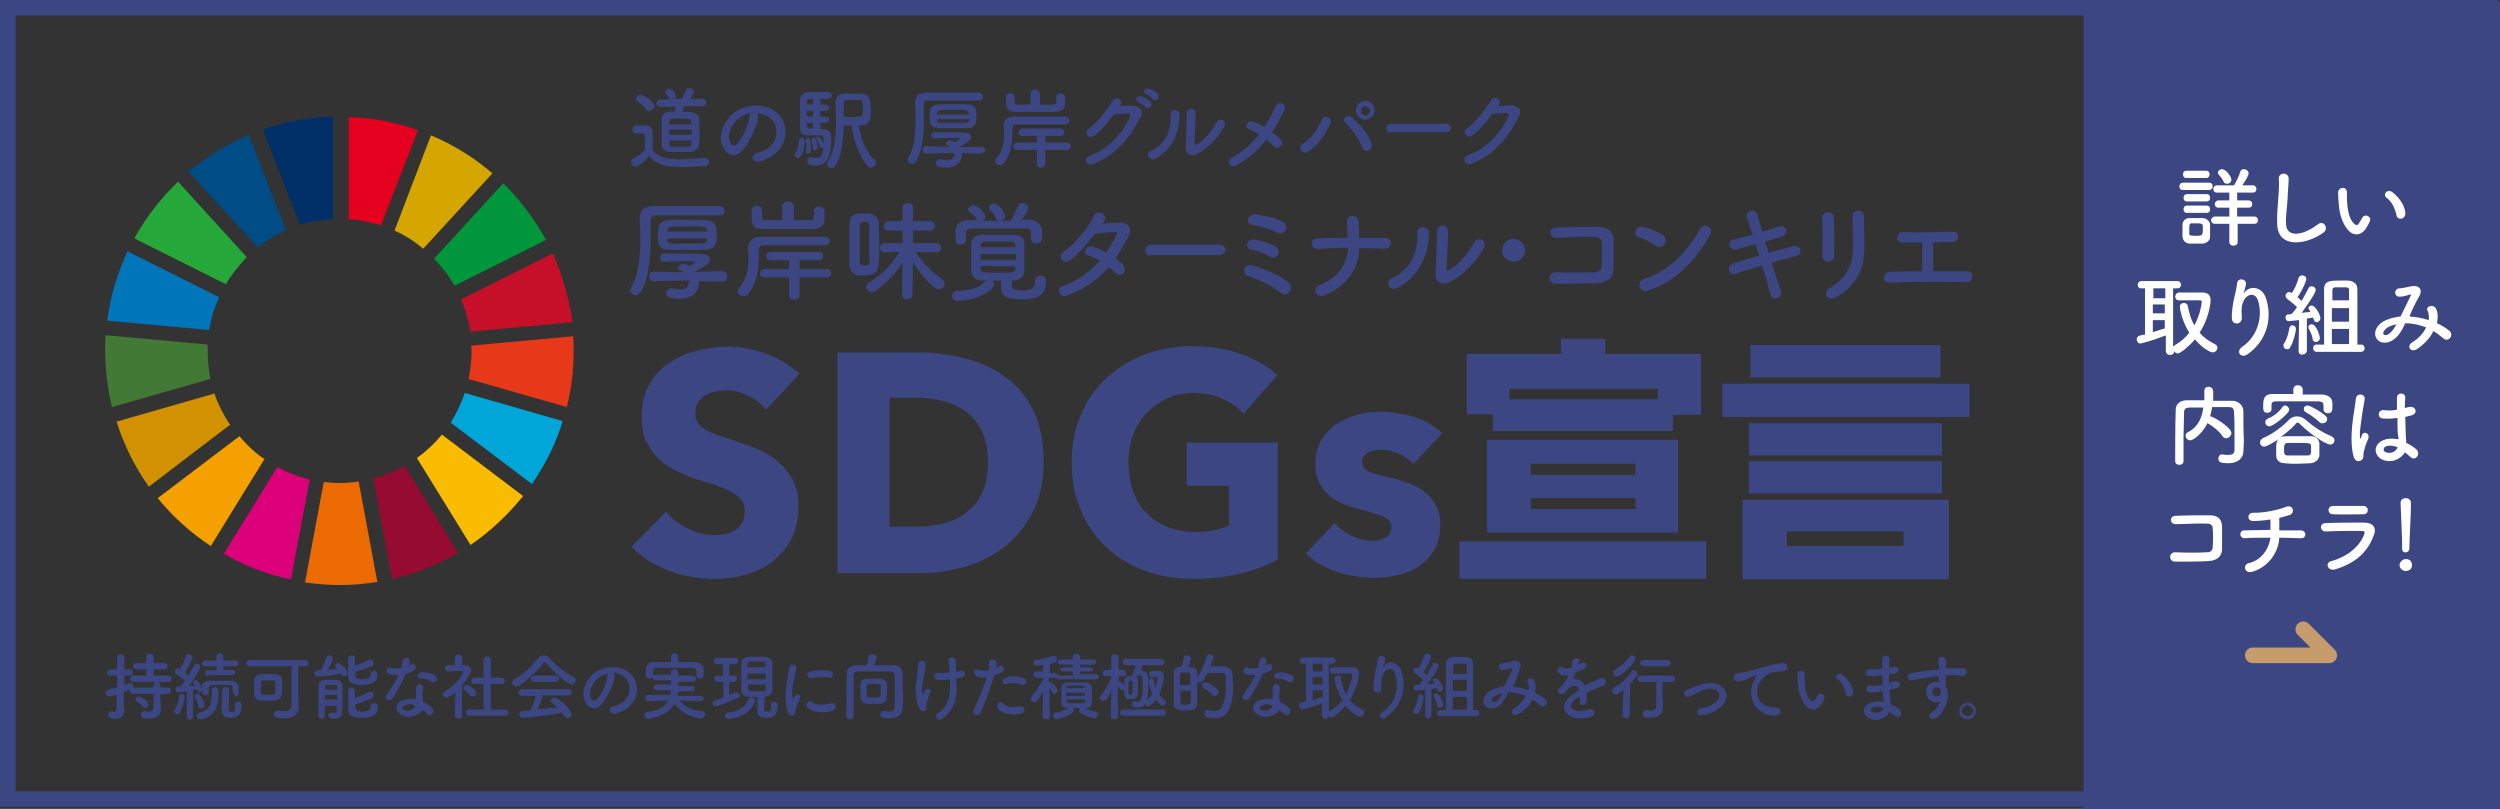 <?xml version="1.0" encoding="utf-8"?>
<!-- Generator: Adobe Illustrator 26.5.0, SVG Export Plug-In . SVG Version: 6.00 Build 0)  -->
<svg version="1.1" xmlns="http://www.w3.org/2000/svg" xmlns:xlink="http://www.w3.org/1999/xlink" x="0px" y="0px"
	 viewBox="0 0 480.3 155.4" style="enable-background:new 0 0 480.3 155.4;" xml:space="preserve">
<rect x="0" y="0" width="480.3" height="155.4" fill="#333333" stroke="none"/>
<style type="text/css">
	.st0{fill:#3C4682;}
	.st1{fill:#FFFFFF;}
	.st2{fill:#25A739;}
	.st3{fill:#D6A600;}
	.st4{fill:#C60F28;}
	.st5{fill:#00963B;}
	.st6{fill:#417935;}
	.st7{fill:#F9BC00;}
	.st8{fill:#E73819;}
	.st9{fill:#F4A100;}
	.st10{fill:#0076BA;}
	.st11{fill:#960B31;}
	.st12{fill:#00A6D8;}
	.st13{fill:#EC6A02;}
	.st14{fill:#E4001E;}
	.st15{fill:#DC007A;}
	.st16{fill:#003067;}
	.st17{fill:#D29100;}
	.st18{fill:#004C87;}
	.st19{fill:none;stroke:#C69C6D;stroke-width:3;stroke-linecap:round;stroke-linejoin:round;stroke-miterlimit:10;}
</style>
<g id="_x3C_レイヤー_x3E_">
	<rect x="400.3" y="0.4" class="st0" width="80" height="155"/>
	<g>
		<path class="st0" d="M477,3v149H3V3H477 M480,0H0v155h480V0L480,0z"/>
	</g>
	<g>
		<path class="st0" d="M147.2,78.7c-0.9-1.1-2-2-3.5-2.7c-1.4-0.7-2.8-1-4.1-1c-0.7,0-1.4,0.1-2.1,0.2c-0.7,0.1-1.3,0.4-1.9,0.7
			c-0.6,0.3-1,0.8-1.4,1.3s-0.6,1.2-0.6,2.1c0,0.7,0.1,1.3,0.4,1.8c0.3,0.5,0.7,0.9,1.3,1.3c0.6,0.4,1.3,0.7,2.1,1
			c0.8,0.3,1.7,0.6,2.7,0.9c1.4,0.5,2.9,1,4.5,1.6c1.6,0.6,3,1.3,4.3,2.3c1.3,1,2.3,2.2,3.2,3.6c0.8,1.4,1.3,3.2,1.3,5.3
			c0,2.4-0.4,4.6-1.3,6.3c-0.9,1.8-2.1,3.2-3.6,4.4c-1.5,1.2-3.3,2-5.2,2.6c-2,0.6-4,0.8-6.1,0.8c-3,0-6-0.5-8.8-1.6
			c-2.8-1.1-5.2-2.6-7.1-4.5l6.7-6.8c1,1.3,2.4,2.4,4.1,3.2c1.7,0.9,3.4,1.3,5.1,1.3c0.8,0,1.5-0.1,2.2-0.2c0.7-0.2,1.4-0.4,1.9-0.8
			c0.5-0.4,1-0.8,1.3-1.4c0.3-0.6,0.5-1.3,0.5-2.2c0-0.8-0.2-1.5-0.6-2c-0.4-0.6-1-1.1-1.7-1.5c-0.7-0.5-1.7-0.9-2.8-1.3
			c-1.1-0.4-2.4-0.8-3.8-1.2c-1.4-0.4-2.7-1-4-1.6c-1.3-0.6-2.5-1.4-3.5-2.3c-1-0.9-1.8-2.1-2.5-3.4s-0.9-3-0.9-4.9
			c0-2.4,0.5-4.4,1.4-6.1c1-1.7,2.2-3.1,3.8-4.1c1.6-1.1,3.3-1.9,5.3-2.4c2-0.5,3.9-0.8,5.9-0.8c2.4,0,4.8,0.4,7.3,1.3
			c2.5,0.9,4.7,2.2,6.6,3.9L147.2,78.7z"/>
		<path class="st0" d="M200.5,88.8c0,3.7-0.7,6.9-2.1,9.6c-1.4,2.7-3.2,4.9-5.5,6.7s-4.8,3-7.6,3.8c-2.8,0.8-5.7,1.2-8.6,1.2h-15.8
			V67.7h15.4c3,0,6,0.4,8.9,1.1c2.9,0.7,5.5,1.9,7.8,3.5s4.1,3.8,5.5,6.5C199.8,81.4,200.5,84.8,200.5,88.8z M189.8,88.8
			c0-2.4-0.4-4.4-1.2-6c-0.8-1.6-1.8-2.8-3.1-3.8c-1.3-0.9-2.8-1.6-4.4-2c-1.7-0.4-3.4-0.6-5.1-0.6h-5.1v24.8h4.9
			c1.8,0,3.6-0.2,5.3-0.6c1.7-0.4,3.2-1.1,4.5-2.1c1.3-1,2.3-2.2,3.1-3.8C189.4,93.1,189.8,91.1,189.8,88.8z"/>
		<path class="st0" d="M238.3,110.2c-2.8,0.7-5.8,1-9.1,1c-3.4,0-6.5-0.5-9.4-1.6c-2.9-1.1-5.3-2.6-7.4-4.6c-2.1-2-3.7-4.3-4.8-7.1
			c-1.2-2.7-1.7-5.8-1.7-9.1c0-3.4,0.6-6.5,1.8-9.2c1.2-2.8,2.8-5.1,4.9-7c2.1-1.9,4.5-3.4,7.3-4.5c2.8-1,5.8-1.6,9.1-1.6
			c3.4,0,6.5,0.5,9.4,1.5s5.2,2.4,7,4.1l-6.5,7.4c-1-1.2-2.3-2.1-4-2.9c-1.6-0.7-3.5-1.1-5.6-1.1c-1.8,0-3.5,0.3-5,1
			c-1.5,0.7-2.8,1.6-4,2.8c-1.1,1.2-2,2.6-2.6,4.2c-0.6,1.6-0.9,3.4-0.9,5.3c0,2,0.3,3.8,0.8,5.4c0.6,1.6,1.4,3.1,2.5,4.2
			c1.1,1.2,2.5,2.1,4.1,2.8c1.6,0.7,3.5,1,5.5,1c1.2,0,2.3-0.1,3.4-0.3c1.1-0.2,2.1-0.5,3-0.9v-7.7h-8.1v-8.3h17.5v22.5
			C243.5,108.6,241.1,109.5,238.3,110.2z"/>
		<path class="st0" d="M271.6,89.1c-0.8-0.8-1.7-1.4-2.8-1.9c-1.1-0.5-2.2-0.8-3.4-0.8c-0.9,0-1.8,0.2-2.5,0.5
			c-0.8,0.4-1.2,1-1.2,1.9c0,0.8,0.4,1.4,1.3,1.8c0.9,0.4,2.2,0.8,4.2,1.2c1.1,0.2,2.2,0.6,3.4,1c1.1,0.4,2.2,1,3.1,1.7
			c0.9,0.7,1.7,1.6,2.2,2.6c0.6,1,0.8,2.3,0.8,3.7c0,1.9-0.4,3.5-1.1,4.8c-0.8,1.3-1.8,2.4-3,3.2c-1.2,0.8-2.6,1.4-4.1,1.7
			c-1.5,0.4-3,0.5-4.6,0.5c-2.4,0-4.8-0.4-7.2-1.2s-4.3-1.9-5.8-3.5l5.5-5.8c0.9,1,2,1.8,3.2,2.4c1.3,0.6,2.6,1,4.1,1
			c0.8,0,1.6-0.2,2.4-0.6c0.8-0.4,1.2-1.1,1.2-2c0-0.9-0.5-1.6-1.4-2c-1-0.4-2.5-0.9-4.5-1.4c-1-0.2-2.1-0.6-3.1-1
			c-1-0.4-2-0.9-2.8-1.6c-0.8-0.7-1.5-1.5-2-2.5c-0.5-1-0.8-2.2-0.8-3.6c0-1.8,0.4-3.3,1.1-4.6c0.8-1.3,1.7-2.3,2.9-3.1
			c1.2-0.8,2.5-1.4,4-1.8s2.9-0.6,4.4-0.6c2.2,0,4.4,0.4,6.6,1c2.1,0.7,4,1.8,5.4,3.1L271.6,89.1z"/>
		<path class="st0" d="M327.8,111.2h-47.4v-7.2h47.4V111.2z M321.4,82.8h-34.6v-3.2h-5V68h18.1v-2.9h8.5V68h18.4v11.7h-5.4V82.8z
			 M322.4,102.3h-36.7V84.5h36.7V102.3z M318.5,76.7v-2H290v2H318.5z M314.2,89.1h-20.1v2.1h20.1V89.1z M314.2,95.7h-20.1v2.1h20.1
			V95.7z"/>
		<path class="st0" d="M378.4,73.7v6.4h-47.5v-6.4H378.4z M374.4,96v15.3h-39.6V96H374.4z M373.1,81.3v6.2h-37.1v-6.2H373.1z
			 M373.1,88.6v6.2h-37.1v-6.2H373.1z M372.8,66.3v6.2h-36.5v-6.2H372.8z M365.7,102.1h-22.4v2.8h22.4V102.1z"/>
	</g>
	<g>
		<g>
			<path class="st1" d="M419.4,36.5c-0.5,0-0.7-0.3-0.7-0.7c0-0.3,0.2-0.7,0.7-0.7h5c0.5,0,0.7,0.3,0.7,0.7c0,0.3-0.2,0.7-0.7,0.7
				H419.4z M423.2,46.8c-0.4,0-0.8,0-1.3,0c-0.5,0-1,0-1.3,0c-0.8-0.1-1.2-0.6-1.3-1.3c0-0.4,0-0.8,0-1.2s0-0.8,0-1.1
				c0-0.6,0.4-1.2,1.2-1.3c0.3,0,0.8,0,1.2,0c0.5,0,1.1,0,1.5,0c0.6,0,1.3,0.5,1.4,1.2c0,0.4,0,0.8,0,1.2c0,0.4,0,0.8,0,1.2
				C424.6,46.2,424,46.7,423.2,46.8z M420.1,34.2c-0.5,0-0.7-0.3-0.7-0.7s0.2-0.7,0.7-0.7h3.7c0.5,0,0.7,0.3,0.7,0.7
				s-0.2,0.7-0.7,0.7H420.1z M420.2,38.7c-0.5,0-0.7-0.3-0.7-0.7s0.2-0.7,0.7-0.7h3.7c0.5,0,0.7,0.3,0.7,0.7s-0.2,0.7-0.7,0.7H420.2
				z M420.2,40.9c-0.5,0-0.7-0.3-0.7-0.7s0.2-0.7,0.7-0.7h3.7c0.5,0,0.7,0.3,0.7,0.7s-0.2,0.7-0.7,0.7H420.2z M423.2,44.2
				c0-0.3,0-0.6,0-0.8c0-0.4-0.3-0.5-1.3-0.5c-0.3,0-0.6,0-0.8,0c-0.5,0-0.5,0.3-0.5,1.2c0,0.3,0,0.6,0,0.8c0,0.3,0.1,0.4,1.2,0.4
				c0.7,0,1.3,0,1.3-0.4C423.2,44.8,423.2,44.5,423.2,44.2z M429.9,43l0,3.5c0,0.5-0.4,0.7-0.8,0.7c-0.4,0-0.8-0.2-0.8-0.7V43
				l-2.8,0c-0.5,0-0.7-0.4-0.7-0.7c0-0.3,0.3-0.7,0.7-0.7l2.8,0v-1.7l-2.1,0c-0.5,0-0.7-0.4-0.7-0.7c0-0.3,0.3-0.7,0.7-0.7l2.1,0V37
				l-2.4,0c-0.5,0-0.7-0.4-0.7-0.7c0-0.3,0.3-0.7,0.7-0.7h3.3c0.4-0.6,1-1.9,1.2-2.6c0.1-0.4,0.4-0.5,0.7-0.5c0.4,0,0.9,0.3,0.9,0.8
				c0,0.4-0.4,1.1-1.2,2.3h2c0.5,0,0.7,0.4,0.7,0.7c0,0.4-0.2,0.7-0.7,0.7l-3,0v1.5l2.2,0c0.5,0,0.7,0.4,0.7,0.7
				c0,0.4-0.2,0.7-0.7,0.7l-2.2,0v1.7l3.3,0c0.5,0,0.7,0.4,0.7,0.7c0,0.4-0.2,0.7-0.7,0.7L429.9,43z M427.2,34.9
				c-0.2-0.5-0.7-1.1-0.9-1.3c-0.1-0.1-0.2-0.3-0.2-0.4c0-0.4,0.4-0.7,0.8-0.7c0.7,0,1.8,1.4,1.8,2c0,0.5-0.4,0.8-0.8,0.8
				C427.6,35.3,427.3,35.2,427.2,34.9z"/>
			<path class="st1" d="M437.5,43.1c-0.1-1.8,0.1-3.2,0.2-5c0.1-1.1,0.2-2.8,0.1-3.8c0-1.3,1.9-1.2,1.9,0c0,1.1-0.2,2.7-0.2,3.8
				c-0.1,1.8-0.4,3.3-0.3,5c0.1,2.5,3.1,2.3,6.1,0c1.1-0.9,2.1,0.7,1.2,1.5C443,47.2,437.6,47.7,437.5,43.1z"/>
			<path class="st1" d="M451.2,44.3c-1.2-1.3-1.8-3.3-1.9-5.4c-0.1-1-0.1-1.3-0.1-1.9c0-1.1,1.7-1.3,1.7,0c0,0.7,0,0.7,0,1.5
				c0.1,1.8,0.4,3.5,1.3,4.4c0.4,0.4,0.7,0.5,1,0c0.2-0.3,0.4-0.7,0.6-1c0.5-1,1.9-0.3,1.5,0.6c-0.2,0.5-0.5,1-0.7,1.3
				C453.6,45.4,452.1,45.3,451.2,44.3z M460.4,41.3c-0.3-1.4-1-2.7-1.9-3.3c-0.8-0.6,0.1-1.8,1.1-1.1c1.2,0.9,2.4,2.5,2.5,3.9
				C462.3,42.1,460.6,42.5,460.4,41.3z"/>
			<path class="st1" d="M415.9,64.5c-2.5,1-4.6,1.5-4.7,1.5c-0.4,0-0.7-0.4-0.7-0.8c0-0.3,0.2-0.6,0.5-0.7c0.4-0.1,0.7-0.2,1.1-0.2
				v-8.9h-0.7c-0.5,0-0.7-0.3-0.7-0.7s0.3-0.7,0.7-0.7h6.9c0.5,0,0.7,0.3,0.7,0.7s-0.2,0.7-0.7,0.7h-0.8v11.2
				c0.1-0.1,0.1-0.1,0.2-0.2c1.2-0.7,2.2-1.5,2.9-2.5c-1.4-2.2-1.8-4.5-1.8-5c0-0.5,0.4-0.7,0.8-0.7c0.3,0,0.6,0.2,0.7,0.5
				c0.3,1.4,0.6,2.7,1.3,3.8c1.1-2.1,1.4-4.1,1.4-4.5s-0.1-0.3-2-0.3c-0.8,0-1.7,0-2.4,0c0,0,0,0,0,0c-0.5,0-0.7-0.4-0.7-0.7
				c0-0.4,0.3-0.8,0.8-0.8c0.6,0,1.3,0,2,0c0.9,0,1.8,0,2.4,0c1.1,0,1.6,0.5,1.6,1.5c0,0.7-0.4,3.6-2.1,6.2c0.7,0.9,1.7,1.6,2.9,2.2
				c0.4,0.2,0.5,0.4,0.5,0.7c0,0.5-0.4,0.9-0.9,0.9c-0.4,0-1.9-0.7-3.4-2.5c-1.2,1.4-2.8,2.7-3.3,2.7c-0.3,0-0.6-0.2-0.7-0.4
				c0,0.5-0.4,0.7-0.8,0.7c-0.4,0-0.8-0.3-0.8-0.8V64.5z M416,55.4h-2.3v1.9h2.3L416,55.4z M415.9,58.5h-2.3v1.7h2.3V58.5z
				 M415.9,61.5h-2.3v2.3c0.8-0.2,1.5-0.5,2.3-0.7V61.5z"/>
			<path class="st1" d="M430.8,66.6c2.6-1.7,4.1-5.4,3-8.9c-0.6-1.7-2.2-1.1-2.7,0c-0.5,1-0.5,1.7-0.4,3.2c0.1,1.6-1.8,1.6-1.9,0.4
				c-0.1-1.3,0.2-3,0.4-3.9c0.2-0.9,0.5-2,0.6-3c0.1-1.1,1.8-0.9,1.7,0.2c-0.1,0.6-0.3,1.2-0.4,1.6c-0.2,0.5-0.1,0.2,0.1,0
				c1.2-1.6,3.5-0.9,4.1,1c1.2,3.4,0.6,7.9-3.4,10.8C430.6,69,429.4,67.6,430.8,66.6z"/>
			<path class="st1" d="M439.4,67.1c-0.4,0-0.7-0.3-0.7-0.7c0-0.1,0-0.3,0.1-0.4c0.5-0.7,0.9-2,1-2.9c0.1-0.4,0.3-0.6,0.6-0.6
				c0.4,0,0.7,0.3,0.7,0.7c0,0.5-0.5,2.6-1.1,3.5C439.9,67,439.7,67.1,439.4,67.1z M441.6,67.4l0.1-5.9c-0.9,0.1-1.9,0.2-2,0.2
				c-0.4,0-0.6-0.3-0.6-0.7c0-0.3,0.2-0.6,0.5-0.6c0.2,0,0.5,0,0.7-0.1c0.3-0.4,0.7-0.8,1-1.3c-0.5-0.5-1.5-1.3-1.9-1.6
				c-0.2-0.2-0.3-0.4-0.3-0.6c0-0.3,0.3-0.7,0.7-0.7c0.1,0,0.2,0,0.5,0.2c0.5-0.7,1.1-2,1.3-2.9c0.1-0.3,0.4-0.5,0.7-0.5
				c0.4,0,0.8,0.3,0.8,0.7c0,0.3-0.6,1.9-1.7,3.5c0.3,0.2,0.5,0.5,0.8,0.7c0.5-0.9,1-1.8,1.3-2.4c0.1-0.3,0.4-0.4,0.6-0.4
				c0.4,0,0.8,0.3,0.8,0.7c0,0.6-1.7,3-2.7,4.4c0.6-0.1,1.3-0.1,1.7-0.2c-0.1-0.1-0.2-0.2-0.2-0.3c-0.1-0.1-0.2-0.3-0.2-0.4
				c0-0.3,0.3-0.5,0.6-0.5c0.8,0,1.7,1.9,1.7,2.4c0,0.5-0.4,0.8-0.7,0.8c-0.4,0-0.5-0.2-0.7-0.9c-0.3,0.1-0.7,0.1-1.2,0.2l0,6.1
				c0,0.5-0.4,0.8-0.8,0.8C442,68.2,441.6,68,441.6,67.4L441.6,67.4z M444.9,65.7c-0.3,0-0.6-0.2-0.6-0.6c-0.1-0.7-0.4-1.3-0.7-1.9
				c-0.1-0.1-0.1-0.3-0.1-0.4c0-0.3,0.3-0.5,0.6-0.5c1,0,1.6,2.4,1.6,2.6C445.7,65.4,445.3,65.7,444.9,65.7z M445.1,67.6
				c-0.5,0-0.7-0.4-0.7-0.7c0-0.4,0.2-0.7,0.7-0.7h1.4c0-2.5,0-9.6,0-10.6c0-1.7,1.2-1.7,3.2-1.7c0.5,0,1,0,1.4,0
				c1.1,0.1,1.8,0.6,1.8,1.7c0,0,0,0,0,10.6h0.7c0.5,0,0.7,0.4,0.7,0.7c0,0.4-0.3,0.7-0.7,0.7H445.1z M451.3,57.7c0-1,0-1.8,0-2
				c0-0.4-0.3-0.5-0.6-0.5c-0.3,0-0.6,0-1,0c-0.4,0-0.7,0-1,0c-0.4,0-0.6,0.2-0.6,0.5c0,0.3,0,1,0,2H451.3z M451.3,59.2H448v2.6h3.3
				L451.3,59.2z M451.3,63.2H448v2.9h3.3V63.2z"/>
			<path class="st1" d="M462.9,60.8c1.3,0.1,2.5,0.3,3.7,0.7c0.1-0.7,0-1.3-0.2-1.8c-0.5-0.8,1.1-1.4,1.6-0.4
				c0.4,0.7,0.4,1.7,0.2,2.8c0.9,0.4,1.7,0.9,2.3,1.4c1.1,0.8-0.1,2.4-1.1,1.5c-0.6-0.5-1.2-1-1.9-1.4c-0.6,1.3-1.7,2.5-3.2,3.5
				c-1.2,0.7-2-0.6-0.9-1.3c1.3-0.8,2.2-1.8,2.7-2.9c-1.3-0.5-2.6-0.8-4-0.8c-0.6,1.3-1.2,2.4-2.2,3.1c-1,0.8-2.5,0.9-3.2,0
				c-0.9-1.1-0.2-2.9,1.7-3.7c0.9-0.4,1.9-0.6,2.8-0.7c0.6-1.3,1.4-2.8,1.9-3.9c0.1-0.2,0.2-0.4-0.1-0.3c-0.7,0.2-1.3,0.4-2,0.4
				c-1.1,0-1.1-1.5-0.1-1.6c0.7,0,1.7-0.3,2.4-0.4c1.5-0.3,2.2,0.7,1.5,1.9C464.1,58.1,463.4,59.5,462.9,60.8L462.9,60.8z
				 M458.9,62.8c-0.4,0.2-1.2,0.9-1,1.4c0.2,0.3,0.8,0.2,1.1-0.1c0.6-0.4,1-1.1,1.4-1.8C460,62.4,459.5,62.5,458.9,62.8z"/>
			<path class="st1" d="M431,86.7C431,86.8,431,86.8,431,86.7c0,1-0.7,2.3-3,2.3c-1.3,0-1.8-0.2-1.8-0.9c0-0.4,0.2-0.8,0.7-0.8
				c0,0,0.1,0,0.1,0c0.4,0.1,0.7,0.1,1.1,0.1c0.7,0,1.2-0.2,1.2-1c0-4.7,0-5.7-0.1-7.1c0-1-0.4-1.1-1.2-1.1c-1,0-2,0-3,0
				c-0.1,0.6-0.2,1.2-0.4,1.8c0,0,0.1,0,0.1,0c0.5,0,4,2.1,4,3.2c0,0.5-0.5,1-1,1c-0.3,0-0.5-0.1-0.7-0.4c-0.6-0.9-1.7-1.8-2.7-2.4
				c-0.1,0-0.1-0.1-0.2-0.1c-1.1,2.2-2.8,3.3-3.3,3.3c-0.5,0-0.9-0.4-0.9-0.9c0-0.3,0.1-0.5,0.5-0.7c2-1,2.7-3,2.9-4.7
				c-0.9,0-1.7,0-2.5,0c-1,0-1.2,0.3-1.2,1.1c0,1.5-0.1,3.1-0.1,4.6c0,4.6,0,4.6,0,4.6c0,0.5-0.4,0.7-0.8,0.7
				c-0.4,0-0.8-0.2-0.8-0.7v0c0-3.1,0-6.6,0.1-9.9c0-1.1,0.9-1.8,2.1-1.8c1.1,0,2.2,0,3.4,0c0-0.7,0-1.4,0-1.8
				c0-0.6,0.4-0.8,0.8-0.8s0.9,0.3,0.9,0.9c0,0.4,0,1.2,0,1.8c1.2,0,2.5,0,3.7,0c1,0,2.1,0.8,2.1,2c0,1.9,0,3.8,0.1,5.7L431,86.7z"
				/>
			<path class="st1" d="M435,85.8c-0.5,0-0.8-0.4-0.8-0.8c0-0.3,0.2-0.6,0.5-0.8c1.9-0.8,3.9-2.3,5.1-3.6c0.4-0.4,0.9-0.6,1.5-0.6
				s1.1,0.2,1.6,0.6c1.6,1.4,3.1,2.4,5,3.2c0.4,0.2,0.6,0.5,0.6,0.8c0,0.4-0.3,0.8-0.8,0.8c-0.8,0-3.4-1.6-5.8-3.9
				c-0.2-0.2-0.3-0.3-0.5-0.3c-0.1,0-0.3,0.1-0.4,0.3c-0.7,0.8-1.8,1.7-2.9,2.5c0.4-0.2,0.6-0.2,3-0.2c0.9,0,1.9,0,2.9,0
				c0.9,0,1.6,0.7,1.6,1.4c0,0.3,0,0.7,0,1.1c0,0.4,0,0.7,0,1.1c0,0.8-0.7,1.5-1.7,1.6c-0.9,0-1.7,0.1-2.5,0.1c-0.8,0-1.6,0-2.4-0.1
				c-1.1,0-1.7-0.6-1.7-1.5c0-0.3,0-0.6,0-0.9c0-1.2,0-1.8,0.4-2.2C436.8,85,435.5,85.8,435,85.8z M442.3,75.8c1.3,0,2.5,0,3.8,0
				c0.9,0,2,0.5,2,1.6c0,0.2,0,0.5,0,0.7c0,0.6,0,1.3-0.9,1.3c-0.4,0-0.8-0.3-0.8-0.7c0,0,0,0,0,0c0-0.1,0-0.4,0-0.6
				c0-0.7-0.1-0.9-0.9-1c-1.3,0-3,0-4.5,0c-1.3,0-2.6,0-3.6,0c-0.9,0-1,0.3-1,0.7c0,0,0,0,0,0.8v0c0,0.5-0.4,0.7-0.8,0.7
				c-0.8,0-0.8-0.6-0.8-1.3c0-1,0-2.3,1.8-2.3c1.3,0,2.7,0,4,0v-0.9c0-0.5,0.4-0.8,0.9-0.8c0.4,0,0.9,0.3,0.9,0.8V75.8z M436,81.9
				c-0.5,0-0.8-0.4-0.8-0.8c0-0.3,0.2-0.5,0.5-0.7c1.1-0.4,2.1-1.2,2.8-2.2c0.2-0.2,0.3-0.3,0.5-0.3c0.4,0,0.8,0.4,0.8,0.8
				c0,0.2-0.1,0.3-0.2,0.5C438.9,80.1,436.7,81.9,436,81.9z M444,86.4c0-0.2,0-0.5,0-0.7c0-0.6-0.3-0.6-2.4-0.6c-0.7,0-1.4,0-2.1,0
				c-0.6,0-0.7,0.5-0.7,1.2c0,0.9,0.1,1.2,0.7,1.2c0.6,0,1.3,0,1.9,0c0.6,0,1.3,0,2,0C444,87.5,444,87.1,444,86.4z M445.6,81.1
				c-0.7-0.7-1.7-1.4-2.6-1.9c-0.3-0.2-0.4-0.4-0.4-0.6c0-0.4,0.3-0.7,0.7-0.7c0.5,0,2.5,1.1,3.5,2c0.2,0.2,0.3,0.4,0.3,0.6
				c0,0.5-0.4,0.8-0.8,0.8C446.1,81.4,445.8,81.3,445.6,81.1z"/>
			<path class="st1" d="M452.2,87.8c-0.5-1.7-0.5-3.9-0.3-6c0.2-2.1,0.6-4,0.7-5.1c0.1-1.4,1.9-1,1.7,0c-0.1,0.8-0.4,2.2-0.6,3.7
				c-0.2,1.4-0.4,2.9-0.3,3.6c0,0.3,0.1,0.4,0.2,0c0.1-0.1,0.2-0.4,0.2-0.5c0.4-0.8,1.7-0.2,1.1,1c-0.2,0.5-0.4,0.9-0.5,1.3
				s-0.2,0.8-0.3,1.1c-0.1,0.5,0.1,1-0.3,1.4C453.3,88.8,452.5,88.7,452.2,87.8z M457.5,88.2c-1.5-0.9-1.5-2.8,0.3-3.6
				c0.9-0.4,2-0.4,3-0.2c0-0.3,0-0.5-0.1-0.8c-0.1-0.7-0.1-2-0.1-3.3c-0.9,0.1-1.8,0.2-2.8,0.1c-1.2-0.1-1-1.8,0.3-1.6
				c0.7,0.1,1.6,0.1,2.4-0.1c0-1,0-1.8,0-2.3c0-1.1,1.7-1,1.6,0c0,0.5-0.1,1.2-0.1,2c0.3-0.1,0.6-0.2,0.9-0.2
				c1.1-0.3,1.8,1.2,0.4,1.6c-0.4,0.1-0.8,0.2-1.2,0.3c0,1.3,0.1,2.7,0.1,3.5c0,0.4,0.1,1,0.1,1.5c0.7,0.3,1.4,0.8,1.9,1.2
				c1,0.9-0.2,2.4-1.1,1.5c-0.3-0.3-0.7-0.6-1.1-0.9C461.4,88.1,459.4,89.2,457.5,88.2z M460.6,85.9c-0.8-0.3-1.7-0.4-2.3-0.1
				c-0.4,0.2-0.5,0.8-0.1,1C459,87.3,460.4,86.9,460.6,85.9L460.6,85.9z"/>
			<path class="st1" d="M424.3,107.8c-1.8,0.1-4.6,0.1-6.4,0.1c-1.3,0-1.3-1.8,0-1.8c1.8,0.1,4.9,0.1,6.2,0c0.5,0,1-0.3,1-1
				c0.1-1,0.1-2.8,0-3.6c0-0.6-0.4-0.9-1.1-0.9c-1.5-0.1-4.2,0.1-5.9,0.1c-1.3,0.1-1.4-1.6-0.1-1.6c1.9-0.1,4.9-0.1,6.6-0.1
				c1.7,0,2.3,1,2.3,2.2c0,1,0,2.8,0,4.4C426.8,107.2,425.6,107.7,424.3,107.8z"/>
			<path class="st1" d="M432.9,109.8c-1.7,0.6-2.1-1.3-0.9-1.6c2.9-0.7,4-3.3,4.2-4.9c-1.8,0-3.7,0-5,0.1c-1,0-1.1-1.5,0-1.5
				c1.3,0,3.1-0.1,5-0.1c0-0.7,0-1.5,0-2c-1.2,0.2-2.4,0.3-3.3,0.3c-1.3,0-1.2-1.6,0-1.6c1.7,0.1,4.8-0.5,6.2-1.1
				c1.5-0.6,1.8,1.1,0.9,1.5c-0.6,0.2-1.3,0.4-2.1,0.6c0,0.7,0,1.6,0,2.4c1.8,0,3.3,0,4.1,0c1.2,0,1.2,1.6,0,1.5
				c-0.9,0-2.5-0.1-4.1-0.1C437.8,105.5,436.4,108.6,432.9,109.8z"/>
			<path class="st1" d="M448.6,109.4c-1.4,0.4-2-1.3-0.7-1.6c3.3-0.9,5.5-3,6.3-5.1c0.2-0.5,0.1-0.7-0.6-0.7c-1.7,0-4.9,0-6.7,0.1
				c-1.2,0.1-1.4-1.6-0.1-1.6c2.2-0.1,5-0.1,7.4-0.1c1.7,0,2.5,1,1.8,2.6C454.9,105.8,452.9,108.1,448.6,109.4z M454,98.8
				c-1.6,0-3.9,0.1-5.8,0c-1.1,0-1.2-1.6,0.1-1.6c1.6,0,4,0,5.7,0c0.6,0,0.9,0.4,0.9,0.8S454.7,98.8,454,98.8z"/>
			<path class="st1" d="M462.2,109.7c-0.6,0-1.2-0.5-1.2-1.1c0-0.7,0.7-1.2,1.2-1.2c0.7,0,1.2,0.4,1.2,1.2
				C463.4,109.4,462.7,109.7,462.2,109.7z M461.5,105.4c0-0.1,0-0.2,0-0.4c0-1.6-0.2-5.6-0.3-8.3c0,0,0,0,0-0.1c0-0.6,0.5-0.9,1-0.9
				c0.5,0,1,0.3,1,1c0,2-0.3,6.7-0.3,8.3c0,0.4,0,1.1-0.7,1.1C461.8,106.2,461.5,105.9,461.5,105.4L461.5,105.4z"/>
		</g>
	</g>
	<g>
		<path class="st0" d="M22.5,133.4c-1.1,0.4-1.4,0.4-1.5,0.4c-0.4,0-0.7-0.3-0.7-0.7c0-0.3,0.2-0.5,0.5-0.6c0.5-0.1,1.1-0.3,1.7-0.5
			v-2.2h-1.3c-0.4,0-0.6-0.3-0.6-0.6s0.2-0.6,0.6-0.6h1.3l0-2.2c0-0.4,0.3-0.7,0.7-0.7c0.3,0,0.7,0.2,0.7,0.7v2.2h1
			c0.4,0,0.6,0.3,0.6,0.6s-0.2,0.6-0.6,0.6h-1v1.8c0.4-0.1,0.7-0.3,1-0.4c0.1,0,0.1,0,0.2,0c0.3,0,0.5,0.3,0.5,0.6
			c0,0.4-0.2,0.5-1.8,1.1v1.5c0,0.2,0,1.5,0.1,2c0,0,0,0,0,0.1c0,0.9-0.6,1.6-1.8,1.6c-0.7,0-1.3-0.1-1.3-0.8c0-0.3,0.2-0.6,0.5-0.6
			c0,0,0.1,0,0.1,0c0.1,0,0.3,0.1,0.4,0.1c0.3,0,0.6-0.1,0.6-0.5V133.4z M25.6,131c-0.4,0-0.6-0.3-0.6-0.6c0-0.3,0.2-0.6,0.6-0.6
			l2.5,0v-1.2h-1.9c-0.4,0-0.6-0.3-0.6-0.6c0-0.3,0.2-0.6,0.6-0.6h1.9v-1.2c0-0.4,0.3-0.6,0.7-0.6c0.3,0,0.7,0.2,0.7,0.6v1.2h2.1
			c0.4,0,0.6,0.3,0.6,0.6c0,0.3-0.2,0.6-0.6,0.6h-2.1v1.2l2.9,0c0.4,0,0.6,0.3,0.6,0.6c0,0.3-0.2,0.6-0.6,0.6H25.6z M30.8,133.4
			l0,0.9l0.1,2c0,0,0,0,0,0c0,0.8-0.6,1.8-2.3,1.8c-0.6,0-1.5,0-1.5-0.8c0-0.3,0.2-0.7,0.6-0.7c0,0,0.1,0,0.1,0
			c0.3,0.1,0.6,0.1,0.8,0.1c0.5,0,0.9-0.2,0.9-0.8l0-2.6l-4,0c-0.4,0-0.6-0.3-0.6-0.6c0-0.3,0.2-0.6,0.6-0.6l4,0l0-0.5
			c0-0.4,0.3-0.6,0.7-0.6c0.3,0,0.6,0.2,0.6,0.6l0,0.5l1.5,0c0.4,0,0.6,0.3,0.6,0.6c0,0.3-0.2,0.6-0.6,0.6L30.8,133.4z M27.5,135.8
			c-0.4-0.5-0.9-0.8-1.2-1c-0.2-0.1-0.3-0.3-0.3-0.4c0-0.3,0.3-0.6,0.6-0.6c0.4,0,1.9,0.8,1.9,1.5c0,0.4-0.3,0.7-0.6,0.7
			C27.8,136.1,27.6,136,27.5,135.8z"/>
		<path class="st0" d="M34.1,137.2c-0.3,0-0.6-0.2-0.6-0.5c0-0.1,0-0.2,0.1-0.4c0.4-0.6,0.7-1.6,0.8-2.5c0-0.3,0.3-0.5,0.5-0.5
			c0.3,0,0.6,0.2,0.6,0.6c0,0.4-0.4,2.1-0.9,2.9C34.5,137.1,34.3,137.2,34.1,137.2z M44.7,132.9c0-0.2,0-0.3,0-0.4
			c0-0.7,0-0.9-0.7-0.9c-0.5,0-1.3,0-2,0c-1.8,0-1.9,0-1.9,0.7c0,0,0,0,0,0.7v0c0,0.4-0.3,0.6-0.6,0.6c-0.3,0-0.6-0.2-0.6-0.6v-0.4
			c-0.1,0.2-0.3,0.4-0.5,0.4c-0.2,0-0.4-0.1-0.5-0.6c-0.2,0-0.5,0.1-0.8,0.1l0,5.1c0,0.4-0.3,0.7-0.6,0.7s-0.6-0.2-0.6-0.6v0l0-4.9
			c-0.7,0.1-1.5,0.2-1.7,0.2c-0.3,0-0.5-0.3-0.5-0.6c0-0.3,0.2-0.5,0.4-0.5c0.2,0,0.4,0,0.6,0c0.3-0.3,0.5-0.7,0.8-1.1
			c-0.4-0.5-1.3-1.1-1.6-1.3c-0.2-0.1-0.3-0.3-0.3-0.5c0-0.3,0.2-0.6,0.6-0.6c0.1,0,0.2,0,0.4,0.1c0.4-0.6,0.9-1.7,1.1-2.4
			c0.1-0.3,0.3-0.4,0.6-0.4c0.3,0,0.7,0.2,0.7,0.6c0,0.5-1.1,2.4-1.4,2.9c0.2,0.2,0.4,0.4,0.6,0.6c0.4-0.7,0.8-1.5,1.1-2
			c0.1-0.3,0.3-0.3,0.5-0.3c0.4,0,0.7,0.3,0.7,0.6c0,0.4-1.2,2.3-2.2,3.7c0.4,0,0.8-0.1,1.1-0.1c-0.1-0.1-0.1-0.2-0.2-0.3
			c-0.1-0.1-0.1-0.2-0.1-0.3c0-0.3,0.2-0.4,0.5-0.4c0.6,0,1.1,1.3,1.2,1.6v-0.3c0-0.7,0.4-1.2,1.3-1.2c0.8,0,1.7,0,2.5,0
			c0.6,0,1.3,0,1.9,0c0.6,0,1.3,0.4,1.4,1.3c0,0.2,0,0.4,0,0.6c0,0.2,0,0.4,0,0.5c0,0.4-0.3,0.6-0.7,0.6
			C45,133.4,44.7,133.3,44.7,132.9L44.7,132.9z M38.1,135.6c-0.1-0.6-0.3-1.1-0.6-1.6c-0.1-0.1-0.1-0.2-0.1-0.3
			c0-0.3,0.2-0.4,0.5-0.4c0.8,0,1.4,1.8,1.4,2.2c0,0.4-0.3,0.6-0.6,0.6C38.3,136.1,38.1,136,38.1,135.6z M38.5,138.2
			c-0.4,0-0.7-0.3-0.7-0.7c0-0.3,0.2-0.5,0.5-0.6c1.9-0.4,2.4-1.7,2.4-3.8c0-0.2,0-0.3,0-0.5c0,0,0,0,0,0c0-0.4,0.3-0.6,0.6-0.6
			c0.3,0,0.7,0.2,0.7,0.7c0,0.2,0,0.4,0,0.5c0,2.2-0.6,4.5-3.3,5C38.6,138.1,38.6,138.2,38.5,138.2z M40,129.9
			c-0.4,0-0.6-0.3-0.6-0.5c0-0.3,0.2-0.6,0.6-0.6h1.6V128h-2.2c-0.4,0-0.6-0.3-0.6-0.5c0-0.3,0.2-0.6,0.6-0.6h2.2v-0.8
			c0-0.4,0.3-0.6,0.6-0.6c0.3,0,0.7,0.2,0.7,0.6v0.8h2.4c0.4,0,0.5,0.3,0.5,0.5c0,0.3-0.2,0.6-0.5,0.6h-2.4v0.7h1.8
			c0.4,0,0.5,0.3,0.5,0.5c0,0.3-0.2,0.5-0.5,0.5H40z M45.1,135.4c0-0.4,0.3-0.6,0.6-0.6c0.2,0,0.7,0,0.7,0.7c0,1.5-0.4,2.4-2.1,2.4
			c-1.4,0-1.7-0.6-1.7-1.6c0-0.6,0-3.4,0.1-3.8c0-0.4,0.4-0.5,0.7-0.5c0.6,0,0.6,0.5,0.6,0.8c0,0.8-0.1,2.6-0.1,3.3
			c0,0.6,0.2,0.7,0.5,0.7c0.6,0,0.8-0.1,0.8-1.1C45.1,135.5,45.1,135.5,45.1,135.4L45.1,135.4z"/>
		<path class="st0" d="M57.4,135.9C57.4,135.9,57.4,135.9,57.4,135.9c0,1-0.7,2.1-2.9,2.1c-1.4,0-1.9-0.2-1.9-0.8
			c0-0.3,0.3-0.7,0.7-0.7c0,0,0.1,0,0.2,0c0.4,0.1,0.8,0.1,1.1,0.1c0.9,0,1.4-0.3,1.4-1c0-1.4,0-5.5,0-7.6h-8.1
			c-0.4,0-0.6-0.3-0.6-0.6c0-0.3,0.2-0.6,0.6-0.6h10.7c0.4,0,0.7,0.3,0.7,0.6c0,0.3-0.2,0.6-0.7,0.6h-1.3c0,1.7,0,4.9,0,5.8
			L57.4,135.9z M52.7,134.6c-0.4,0-0.8,0-1.3,0c-0.4,0-0.9,0-1.2,0c-0.8,0-1.4-0.5-1.4-1.3c0-0.4,0-0.8,0-1.3c0-0.4,0-0.9,0-1.3
			c0-0.6,0.5-1.2,1.3-1.2c0.4,0,0.8,0,1.2,0c0.5,0,1.1,0,1.5,0c0.7,0,1.4,0.4,1.4,1.1c0,0.5,0,1,0,1.5c0,0.4,0,0.8,0,1.1
			C54.1,134,53.5,134.6,52.7,134.6z M52.9,132.2c0-0.4,0-0.8,0-1.1c0-0.4-0.1-0.4-1.4-0.4c-0.3,0-0.6,0-0.9,0
			c-0.5,0-0.5,0.3-0.5,1.4c0,0.3,0,0.6,0,0.9c0,0.4,0.3,0.5,1.5,0.5c1.1,0,1.2-0.1,1.3-0.4C52.9,132.8,52.9,132.5,52.9,132.2z"/>
		<path class="st0" d="M61,130c-0.4,0-0.6-0.3-0.6-0.6c0-0.3,0.2-0.6,0.6-0.6c0.2,0,0.4,0,0.6,0c0.3-0.6,0.9-1.8,1.1-2.5
			c0.1-0.3,0.3-0.4,0.6-0.4c0.4,0,0.7,0.3,0.7,0.6c0,0.1-0.1,0.6-1,2.2c0.6-0.1,1.2-0.1,1.8-0.2c-0.1-0.1-0.2-0.1-0.2-0.2
			c-0.2-0.1-0.2-0.2-0.2-0.4c0-0.3,0.3-0.5,0.6-0.5c0.4,0,1.8,1.2,1.8,1.9c0,0.4-0.3,0.6-0.6,0.6c-0.3,0-0.4-0.1-0.6-0.5
			C63.8,129.8,61.7,130,61,130z M62.4,135.4c0,0.8,0,1.5,0,2.1v0c0,0.4-0.3,0.6-0.6,0.6c-0.3,0-0.6-0.2-0.6-0.6c0-0.8,0-1.8,0-2.8
			c0-1.1,0-2.1,0-2.9c0-1.2,0.7-1.2,2.3-1.2c0.4,0,0.9,0,1.1,0c0.8,0,1.2,0.5,1.2,1.2c0,0.2,0,2.4,0,2.8c0,0.2,0,0.6,0,1
			c0,0.3,0,0.7,0,0.9c0,0,0,0,0,0.1c0,0.9-0.6,1.5-1.5,1.5c-0.6,0-1.2-0.1-1.2-0.7c0-0.3,0.2-0.5,0.5-0.5c0,0,0.1,0,0.1,0
			c0.2,0,0.3,0.1,0.5,0.1c0.3,0,0.5-0.1,0.5-0.6c0-0.2,0-0.5,0-0.8H62.4z M62.4,133.5v0.9h2.4c0-0.3,0-0.6,0-0.9H62.4z M64.8,132.5
			c0-0.2,0-0.3,0-0.5c0-0.4-0.1-0.4-1.2-0.4c-1,0-1.1,0-1.1,0.4c0,0.2,0,0.3,0,0.5H64.8z M68.3,129.8c0,0.7,0.6,0.7,1.3,0.7
			c1.3,0,1.6-0.4,1.6-1c0-0.4,0.3-0.6,0.6-0.6c0.1,0,0.7,0,0.7,0.7c0,1.5-1.1,2-3,2c-1.9,0-2.6-0.5-2.6-1.6c0-0.8,0-2.7,0-3.5
			c0-0.4,0.3-0.6,0.7-0.6c0.3,0,0.6,0.2,0.6,0.6v0c0,0.4,0,0.9,0,1.4c0.9-0.3,1.9-0.7,2.6-1.1c0.1-0.1,0.2-0.1,0.3-0.1
			c0.4,0,0.7,0.3,0.7,0.7c0,0.2-0.1,0.4-0.4,0.6c-0.8,0.4-2.1,0.8-3.1,1V129.8z M68.3,136c0,0.6,0.5,0.7,1.3,0.7c1,0,1.6-0.2,1.6-1
			c0-0.4,0.3-0.6,0.6-0.6c0.1,0,0.8,0,0.8,0.7c0,1.5-1.1,2.1-3.1,2.1c-1.2,0-2.6-0.1-2.6-1.6c0-0.9,0-2.9,0-3.6
			c0-0.4,0.3-0.6,0.6-0.6c0.3,0,0.7,0.2,0.7,0.6v0c0,0.3,0,0.8,0,1.4c0.9-0.3,1.9-0.7,2.6-1.1c0.1-0.1,0.2-0.1,0.3-0.1
			c0.4,0,0.7,0.3,0.7,0.7c0,0.2-0.1,0.4-0.4,0.6c-0.8,0.4-2.1,0.8-3.1,1.1V136z"/>
		<path class="st0" d="M74.8,129.5c-0.9-0.2-0.6-1.5,0.4-1.2c0.5,0.2,1.2,0.1,1.9,0c0.1-0.5,0.2-0.9,0.3-1.4
			c0.1-0.8,1.4-0.7,1.3,0.1c0,0.2-0.1,0.5-0.2,0.9c0.2-0.1,0.3-0.2,0.4-0.2c0.6-0.4,1.5,0.4,0.6,1.1c-0.4,0.3-0.9,0.5-1.5,0.6
			c-0.7,1.6-1.6,3.3-2.5,4.7c-0.5,0.8-1.9,0.3-1.2-0.6c0.8-1.2,1.6-2.4,2.3-3.8C75.9,129.7,75.3,129.7,74.8,129.5z M77.2,137.4
			c-1.3-0.7-1.5-2.2,0-2.8c0.9-0.4,1.8-0.4,2.7-0.3c0-0.2,0-0.3,0-0.5c0-0.4,0-0.7,0-1c0-0.3,0-0.7,0.1-0.9c0.2-0.8,1.4-0.6,1.3,0.3
			c0,0.2-0.1,0.4-0.1,0.7c0,0.3,0,0.7,0,1.1c0,0.3,0,0.6,0.1,0.9c0.7,0.3,1.4,0.7,1.7,1.1c0.8,0.9-0.3,1.9-1,1.1
			c-0.2-0.3-0.5-0.5-0.8-0.7C80.6,137.3,78.9,138.2,77.2,137.4z M77.6,135.6c-0.4,0.2-0.4,0.6,0,0.8c0.8,0.4,2,0,2.1-0.7
			c0,0,0-0.1,0-0.1C79.1,135.2,78.3,135.2,77.6,135.6z M80.8,130.4c-0.8,0-0.8-1.1,0.1-1.2c0.9-0.1,1.9,0.1,2.6,0.5
			c1,0.6,0.2,1.7-0.5,1.3C82.3,130.6,81.6,130.3,80.8,130.4z"/>
		<path class="st0" d="M88.8,137.5c0,0.4-0.3,0.6-0.7,0.6c-0.4,0-0.7-0.2-0.7-0.6v0l0.1-4.5c-0.5,0.4-1.3,1-1.7,1
			c-0.4,0-0.7-0.3-0.7-0.6c0-0.2,0.1-0.4,0.4-0.6c2.5-1.4,3.5-3.6,3.5-3.7c0-0.1-0.2-0.2-0.3-0.2c-0.1,0-0.2,0-0.3,0
			c-0.8,0-1.4,0.1-2.3,0.1h0c-0.4,0-0.6-0.3-0.6-0.6c0-0.3,0.2-0.6,0.6-0.6c0.4,0,0.9,0,1.3,0l0-1.4c0-0.4,0.4-0.6,0.7-0.6
			c0.4,0,0.7,0.2,0.7,0.6v1.4h0.5c0.8,0,1.2,0.4,1.2,0.9c0,0.7-1.1,2.2-1.7,3C88.7,133.9,88.8,137.5,88.8,137.5L88.8,137.5z
			 M90.3,133.6c-0.3-0.4-0.7-0.8-1.1-1c-0.2-0.1-0.2-0.2-0.2-0.4c0-0.3,0.3-0.6,0.7-0.6c0.3,0,1.8,0.8,1.8,1.5
			c0,0.4-0.3,0.7-0.7,0.7C90.5,133.8,90.4,133.7,90.3,133.6z M90.1,137.5c-0.4,0-0.6-0.3-0.6-0.6c0-0.3,0.2-0.6,0.6-0.6l2.8,0l0-4.9
			l-1.8,0c-0.4,0-0.6-0.3-0.6-0.6c0-0.3,0.2-0.6,0.6-0.6h0l1.8,0v-3.5c0-0.4,0.4-0.6,0.7-0.6c0.4,0,0.7,0.2,0.7,0.6l0,3.5l2,0h0
			c0.4,0,0.7,0.3,0.7,0.6c0,0.3-0.2,0.6-0.7,0.6l-2,0v4.9l2.7,0c0.4,0,0.7,0.3,0.7,0.6c0,0.3-0.2,0.6-0.7,0.6H90.1z"/>
		<path class="st0" d="M105,127.5c-0.2-0.2-0.3-0.3-0.4-0.3c-0.1,0-0.2,0.1-0.3,0.3c-1.1,1.5-3,3.2-4.5,4.2
			c-0.2,0.1-0.4,0.2-0.6,0.2c-0.4,0-0.8-0.4-0.8-0.7c0-0.2,0.1-0.5,0.4-0.7c1.6-0.8,3.4-2.5,4.4-3.9c0.3-0.4,0.8-0.7,1.2-0.7
			c0.4,0,0.9,0.2,1.3,0.7c1.4,1.5,2.9,2.6,4.5,3.5c0.3,0.1,0.4,0.4,0.4,0.6c0,0.4-0.4,0.8-0.8,0.8
			C109.2,131.5,106.5,129.3,105,127.5z M104.3,133.6c-0.3,0.8-0.6,1.8-1,2.7c1.3-0.1,2.6-0.3,3.8-0.4c-0.3-0.3-0.7-0.6-1-0.8
			c-0.2-0.1-0.3-0.3-0.3-0.5c0-0.3,0.3-0.6,0.7-0.6c0.8,0,3.3,2.3,3.3,3.2c0,0.4-0.4,0.8-0.8,0.8c-0.2,0-0.4-0.1-0.6-0.4
			c-0.1-0.3-0.3-0.5-0.5-0.7c-3.3,0.7-7.3,1-7.5,1c-0.4,0-0.6-0.4-0.6-0.7c0-0.3,0.2-0.6,0.6-0.6c0.5,0,1,0,1.5-0.1
			c0.4-0.8,0.8-1.9,1-2.8l-2.6,0c-0.4,0-0.7-0.3-0.7-0.6c0-0.3,0.2-0.7,0.7-0.7h8.9c0.4,0,0.7,0.3,0.7,0.6c0,0.3-0.2,0.6-0.7,0.6
			L104.3,133.6z M102.7,131c-0.4,0-0.7-0.3-0.7-0.6c0-0.3,0.2-0.6,0.7-0.6h4c0.4,0,0.7,0.3,0.7,0.6c0,0.3-0.2,0.6-0.7,0.6H102.7z"/>
		<path class="st0" d="M118.1,129.9c-0.2,1.8-1.5,4.4-2.8,5.7c-1.1,1-2.3,0.4-2.9-0.8c-0.9-1.7,0.1-4.3,1.9-5.6
			c1.7-1.2,4.3-1.4,6.1-0.3c2.2,1.3,2.5,3.9,1.3,5.9c-0.7,1.1-2,1.9-3.4,2.3c-1.2,0.3-1.7-1.1-0.5-1.4c1.1-0.2,2.1-0.8,2.6-1.6
			c1-1.6,0.6-3.4-0.8-4.3c-0.5-0.3-1.1-0.5-1.7-0.6C118,129.4,118.1,129.7,118.1,129.9z M115,130.2c-1.3,1-2,2.9-1.4,4
			c0.2,0.4,0.6,0.6,0.9,0.3c1.1-0.9,2-3.2,2.2-4.7c0-0.2,0.1-0.3,0.1-0.4C116.1,129.5,115.5,129.8,115,130.2z"/>
		<path class="st0" d="M134.6,134.7l-4-0.1c0.7,1,2.2,1.9,4.2,2c0.4,0,0.7,0.3,0.7,0.6c0,0.4-0.3,0.8-0.8,0.8
			c-0.5,0-3.5-0.4-5.1-2.8c-1.5,2.6-5.1,2.9-5.1,2.9c-0.4,0-0.7-0.3-0.7-0.7c0-0.3,0.2-0.5,0.5-0.6c2.3-0.3,3.5-1.1,4.1-2.2
			l-3.8,0.1h0c-0.4,0-0.6-0.3-0.6-0.6c0-0.3,0.2-0.6,0.6-0.6l4.2,0c0.1-0.3,0.1-0.6,0.1-0.9l-2.7,0c-0.4,0-0.6-0.3-0.6-0.5
			c0-0.3,0.2-0.6,0.6-0.6l2.7,0c0-0.3,0-0.6,0-0.8l-2.9,0c-0.4,0-0.6-0.3-0.6-0.5c0-0.3,0.2-0.6,0.6-0.6l2.9,0c0-0.2,0-0.4,0-0.5
			c0,0,0,0,0,0c0-0.4,0.3-0.5,0.7-0.5c0.4,0,0.7,0.2,0.7,0.6c0,0.2,0,0.4,0,0.6l2.8,0c0.4,0,0.6,0.3,0.6,0.6c0,0.3-0.2,0.6-0.6,0.6
			l-2.8,0c0,0.3,0,0.6,0,0.8l2.7,0c0.4,0,0.5,0.3,0.5,0.5c0,0.3-0.2,0.5-0.5,0.5l-2.7,0c0,0.3,0,0.6-0.1,0.9l4.4,0
			c0.4,0,0.6,0.3,0.6,0.6C135.2,134.4,135,134.7,134.6,134.7L134.6,134.7z M130.4,127.2c1.1,0,2.2,0,3.2,0c0.8,0,1.5,0.6,1.6,1.4
			c0,0.2,0,0.5,0,0.7c0,0.5,0,1.1-0.7,1.1c-0.3,0-0.7-0.2-0.7-0.6c0,0,0,0,0,0c0-1.3,0-1.4-0.9-1.5c-1.1,0-2.4,0-3.6,0
			c-1,0-2,0-2.9,0c-0.8,0-0.9,0.2-0.9,0.7c0,0,0,0,0,0.8v0c0,0.4-0.4,0.6-0.7,0.6c-0.3,0-0.7-0.2-0.7-0.6c0-0.2,0-0.4,0-0.6
			c0-0.2,0-0.4,0-0.7c0-0.7,0.5-1.3,1.6-1.3c1.1,0,2.1,0,3.2,0v-1c0-0.4,0.4-0.7,0.7-0.7s0.7,0.2,0.7,0.7V127.2z"/>
		<path class="st0" d="M138.9,131h-1.1c-0.4,0-0.6-0.3-0.6-0.6c0-0.3,0.2-0.6,0.6-0.6h1.1v-2.2h-1.2c-0.4,0-0.6-0.3-0.6-0.6
			c0-0.3,0.2-0.6,0.6-0.6h3.6c0.4,0,0.5,0.3,0.5,0.6c0,0.3-0.2,0.6-0.5,0.6h-1.2v2.2h1c0.4,0,0.5,0.3,0.5,0.6s-0.2,0.6-0.5,0.6h-1
			v2.5c0.4-0.1,0.7-0.3,1.1-0.4c0.1-0.1,0.2-0.1,0.3-0.1c0.3,0,0.6,0.3,0.6,0.5c0,0.2-0.1,0.4-0.4,0.6c-2,0.9-3.9,1.6-4.2,1.6
			c-0.4,0-0.6-0.3-0.6-0.6c0-0.3,0.2-0.5,0.5-0.6c0.5-0.1,1.1-0.3,1.6-0.5V131z M140.2,138.1c-0.1,0-0.1,0-0.2,0
			c-0.5,0-0.7-0.3-0.7-0.6c0-0.3,0.2-0.6,0.6-0.6c2.2-0.3,3.3-1.1,3.8-2.4c0.1-0.4,0.4-0.5,0.7-0.5c0.4,0,0.7,0.3,0.7,0.7
			c0,0.1,0,0.2-0.1,0.2C144.2,136.6,142.8,137.8,140.2,138.1z M148.1,135.4c0-0.4,0.3-0.6,0.6-0.6c0.3,0,0.7,0.2,0.7,0.7
			c0,1.5-0.4,2.4-2.2,2.4c-1.5,0-1.7-0.7-1.7-1.6c0-0.8,0-1.7,0-2.4c-0.6,0-1.1,0-1.6,0c-1,0-1.5-0.6-1.5-1.4c0-0.9,0-1.8,0-2.7
			c0-0.8,0-1.6,0-2.3c0-0.6,0.4-1.3,1.5-1.3c0.4,0,0.9,0,1.5,0c0.5,0,1.1,0,1.5,0c0.9,0,1.5,0.6,1.5,1.3c0,0.8,0,1.7,0,2.5
			c0,0.9,0,1.7,0,2.5c0,0.7-0.6,1.3-1.5,1.4h0c0,0.9-0.1,1.7-0.1,2.3c0,0.4,0.1,0.5,0.6,0.5c0.6,0,0.8-0.1,0.8-1.1
			C148.1,135.5,148.1,135.5,148.1,135.4L148.1,135.4z M147.1,127.7c0-0.6-0.2-0.6-1.8-0.6c-0.4,0-0.8,0-1.1,0
			c-0.4,0-0.6,0.3-0.6,0.6l0,0.5h3.4L147.1,127.7z M147.1,129.4h-3.5v1.1h3.5V129.4z M143.7,131.5c0,0.2,0,0.4,0,0.7
			c0,0.4,0.2,0.6,1.5,0.6c1.6,0,1.9,0,1.9-0.6c0-0.2,0-0.4,0-0.7H143.7z"/>
		<path class="st0" d="M151.4,136.9c-1.1-2.8,0-6.9,0.2-8.6c0.2-1,1.5-0.7,1.4,0.1c-0.2,1.1-1.1,4.4-0.7,5.7c0,0.2,0.1,0.1,0.2,0
			c0-0.1,0.2-0.4,0.2-0.4c0.4-0.7,1.3,0,1,0.5c-0.5,0.9-0.7,1.6-0.8,2c-0.1,0.4,0.1,0.8-0.3,1.1
			C152.2,137.6,151.7,137.6,151.4,136.9z M155.1,135.9c-0.6-0.6,0.3-1.6,1-1c0.8,0.7,2.4,0.5,3.5,0.2c1.1-0.2,1.2,1.2,0.3,1.5
			C158.4,137,156.1,137,155.1,135.9z M155.9,130.3c-0.8,0.2-1.2-1.1-0.2-1.3c1.2-0.3,2.7-0.3,3.7-0.1c1,0.2,0.7,1.6-0.2,1.3
			C158.2,130.1,157.1,130,155.9,130.3z"/>
		<path class="st0" d="M173.4,136.1C173.4,136.1,173.4,136.1,173.4,136.1c0,0.9-0.7,1.9-2.6,1.9c-0.9,0-1.7-0.1-1.7-0.8
			c0-0.3,0.2-0.6,0.6-0.6c0.1,0,0.1,0,0.2,0c0.3,0.1,0.6,0.1,0.9,0.1c0.6,0,1.1-0.2,1.1-0.8c0-4.7,0-5.7,0-5.9c0-0.8-0.3-0.9-1-1
			c-1,0-2,0-3,0c-1,0-2,0-2.9,0c-0.8,0-1,0.2-1,1c0,1.3,0,2.5,0,3.8c0,3.8,0,3.8,0,3.8c0,0.4-0.4,0.6-0.7,0.6
			c-0.4,0-0.7-0.2-0.7-0.6v0c0-2.6,0-5.5,0.1-8.3c0-0.9,0.7-1.5,1.8-1.5c0.7,0,1.3,0,2,0c0.2-0.5,0.4-1.3,0.4-1.7
			c0-0.3,0.4-0.4,0.7-0.4c0.4,0,0.8,0.2,0.8,0.6c0,0.4-0.5,1.4-0.5,1.5c1.3,0,2.5,0,3.8,0c0.9,0,1.7,0.6,1.7,1.6
			c0,1.6,0,3.1,0.1,4.7L173.4,136.1z M165.3,132.8c0-0.4,0-0.9,0-1.2c0-0.6,0.4-1.2,1.1-1.2c0.3,0,0.8,0,1.2,0c0.5,0,1.1,0,1.5,0
			c0.6,0,1.2,0.4,1.3,1.1c0,0.3,0,0.8,0,1.2c0,0.4,0,0.9,0,1.2c0,0.7-0.5,1.3-1.3,1.3c-0.4,0-0.9,0-1.3,0c-0.5,0-0.9,0-1.3,0
			c-0.7,0-1.1-0.6-1.2-1.3C165.3,133.6,165.3,133.2,165.3,132.8z M169.2,132.9c0-0.4,0-0.8,0-1c0-0.5-0.4-0.5-1.2-0.5
			c-0.4,0-0.7,0-1,0c-0.4,0-0.5,0.3-0.5,1.2c0,0.4,0,0.7,0,1c0,0.4,0.2,0.4,1.4,0.4c0.9,0,1.2-0.1,1.3-0.4
			C169.2,133.4,169.2,133.2,169.2,132.9z"/>
		<path class="st0" d="M176.7,136.2c-1.3-2.4-0.6-5.1-0.5-6.8c0.1-0.8,0.2-1.2,0.2-1.8c0-0.9,1.4-0.9,1.4,0c0,0.4-0.1,1.2-0.2,1.9
			c-0.2,1.2-0.6,2.4-0.4,3.8c0,0.2,0.1,0.3,0.2,0c0.1-0.2,0.2-0.4,0.3-0.6c0.4-0.8,1.3-0.2,1,0.4c-0.4,1-0.7,1.8-0.7,2.5
			c0,0.2,0.1,0.6-0.1,0.8C177.6,136.7,177,136.8,176.7,136.2z M183.7,129.1c0.3-0.1,0.6-0.1,0.8-0.2c0.9-0.3,1.4,1,0.3,1.2
			c-0.4,0.1-0.7,0.2-1.1,0.2c0,0.4,0,0.8,0.1,1.4c0.1,2.8-0.6,4.8-2.8,6.4c-0.8,0.6-1.7-0.5-0.8-1.1c1.8-1.2,2.4-2.9,2.3-5.3
			c0-0.4,0-0.8,0-1.2c-0.8,0.1-1.6,0.2-2.4,0.1c-0.9-0.1-0.9-1.4,0.2-1.3c0.6,0.1,1.3,0,2.1-0.1c0-0.1,0-0.2,0-0.4
			c0-0.9-0.1-1.1-0.2-1.7c-0.1-1,1.3-1,1.4-0.2c0.1,0.5,0.1,1,0.1,1.7L183.7,129.1z"/>
		<path class="st0" d="M188.4,136.9c-0.4,0.9-1.9,0.5-1.3-0.7c0.6-1.2,1.6-3.4,2.5-6.1c-0.7,0.1-1.5,0.1-2-0.2
			c-0.7-0.3-0.6-1.6,0.5-1.2c0.6,0.2,1.3,0.2,1.9,0.1c0.1-0.5,0-0.9,0-1.5c-0.1-0.8,1.3-0.8,1.4-0.1c0.1,0.3,0.1,0.7,0,1.1
			c0.2-0.1,0.4-0.2,0.5-0.3c0.7-0.5,1.6,0.7,0.5,1.2c-0.4,0.2-0.9,0.4-1.4,0.6C190.1,132.9,189.1,135.3,188.4,136.9z M191.8,136.2
			c-0.6-0.7,0.3-1.8,1-1c0.7,0.7,1.6,0.7,3.2,0.5c1-0.1,1.1,1.3,0.2,1.4C194.1,137.6,192.4,136.9,191.8,136.2z M193.4,131.4
			c-0.7,0.3-1.2-0.9-0.2-1.2c0.7-0.3,2-0.4,3.4,0.1c0.9,0.3,0.6,1.6-0.3,1.3C195.4,131.2,194.1,131.1,193.4,131.4z"/>
		<path class="st0" d="M203.2,130.4c-0.3,0-0.4-0.2-0.5-0.3c-0.1,0-0.2,0.1-0.3,0.1l-0.9,0c0,0.3,0,0.5,0,0.8c0,0,0,0,0.1,0
			c0.4,0,1.6,1.1,1.6,1.6c0,0.4-0.3,0.7-0.6,0.7c-0.2,0-0.3-0.1-0.4-0.3c-0.2-0.3-0.4-0.6-0.6-0.9c0,2.2,0.1,5.5,0.1,5.5v0
			c0,0.4-0.3,0.6-0.7,0.6c-0.3,0-0.7-0.2-0.7-0.6v0l0.1-4.8c-1.1,2.1-1.4,2.1-1.7,2.1c-0.4,0-0.7-0.3-0.7-0.7c0-0.2,0.1-0.3,0.2-0.4
			c0.7-0.7,1.6-2.1,2.2-3.4l0-0.2l-1.3,0h0c-0.4,0-0.6-0.3-0.6-0.6c0-0.3,0.2-0.6,0.6-0.6h1.3l0-1.3c-0.5,0.1-1.1,0.2-1.2,0.2
			c-0.4,0-0.6-0.3-0.6-0.6c0-0.3,0.1-0.5,0.4-0.5c1.1-0.2,2.2-0.4,3.3-0.8c0,0,0.1,0,0.2,0c0.3,0,0.6,0.3,0.6,0.7
			c0,0.3-0.1,0.5-1.4,0.9c0,0.3,0,0.9,0,1.7h0.9c0.4,0,0.6,0.3,0.6,0.5c0,0,0.1,0,0.2,0l2.7,0V129l-1.9,0c-0.3,0-0.5-0.2-0.5-0.4
			c0-0.2,0.2-0.4,0.5-0.4l1.9,0v-0.5l-2.4,0c-0.3,0-0.5-0.2-0.5-0.5c0-0.2,0.2-0.5,0.5-0.5h2.4l0-0.5c0,0,0,0,0,0
			c0-0.4,0.3-0.6,0.7-0.6c0.4,0,0.7,0.2,0.7,0.6v0.5h2.6c0.4,0,0.5,0.2,0.5,0.5c0,0.2-0.2,0.5-0.5,0.5l-2.6,0v0.5l2,0
			c0.3,0,0.5,0.2,0.5,0.4c0,0.2-0.2,0.4-0.5,0.4l-2,0v0.5l3.1,0c0.3,0,0.5,0.2,0.5,0.5c0,0.2-0.2,0.5-0.5,0.5H203.2z M208.1,135.9
			c0.6,0.3,1.5,0.7,2.3,0.8c0.4,0.1,0.5,0.3,0.5,0.6c0,0.3-0.2,0.7-0.6,0.7c-0.5,0-2-0.5-2.8-1.1c-0.2-0.1-0.2-0.3-0.2-0.4
			c0-0.2,0.1-0.4,0.3-0.5c-0.2,0-0.3,0-0.5,0c-0.4,0-0.8,0-1.1,0c0.2,0.1,0.3,0.3,0.3,0.5c0,0.2-0.1,0.3-0.3,0.5
			c-1,0.7-2.5,1.2-3,1.2c-0.4,0-0.7-0.3-0.7-0.7c0-0.3,0.2-0.5,0.6-0.6c0.8-0.1,1.8-0.5,2.4-0.9c0,0,0,0,0.1,0l-0.3,0
			c-0.9,0-1.2-0.4-1.2-1.1c0-0.4,0-0.9,0-1.4c0-0.5,0-0.9,0-1.3c0-0.5,0.3-1.1,1.2-1.1c0.5,0,1,0,1.5,0c0.6,0,1.2,0,1.9,0
			c0.8,0,1.2,0.4,1.3,1c0,0.4,0,0.9,0,1.4c0,1.8,0,2.6-1.4,2.6H208.1z M208.4,133.1h-3.6v0.6h3.6V133.1z M208.4,132.1
			c0-0.4-0.4-0.4-1.8-0.4c-1.5,0-1.7,0-1.7,0.4l0,0.1h3.5V132.1z M208.4,134.4h-3.5c0,0.1,0,0.2,0,0.3c0,0.4,0.2,0.4,1.8,0.4
			c1.5,0,1.7,0,1.8-0.4V134.4z"/>
		<path class="st0" d="M214.8,137.6c0,0.4-0.3,0.6-0.7,0.6c-0.3,0-0.7-0.2-0.7-0.6v0l0.1-4.8c-0.8,1.7-1.2,1.9-1.5,1.9
			c-0.4,0-0.7-0.3-0.7-0.7c0-0.1,0.1-0.3,0.2-0.4c0.7-0.8,1.5-2.1,2-3.4v-0.3l-1.1,0c0,0,0,0,0,0c-0.4,0-0.6-0.3-0.6-0.6
			c0-0.3,0.2-0.6,0.6-0.6h1.1l0-2.4v0c0-0.4,0.3-0.6,0.7-0.6c0.3,0,0.7,0.2,0.7,0.6v0c0,0,0,1.1,0,2.4h0.9c0.4,0,0.6,0.3,0.6,0.6
			c0,0.3-0.2,0.6-0.6,0.6h0l-0.9,0c0,0.3,0,0.6,0,0.9c0,0,0,0,0,0c0.2,0,0.8,0.4,1.1,0.9v-0.8c0-0.5,0.3-1,0.7-1c0.2,0,0.4,0,0.6,0
			c0.1,0,0.2,0,0.2,0c0,0,0-0.1,0-0.1c0-0.1,0-0.2,0.1-0.3c0.3-0.6,0.4-1.1,0.6-1.7h-1.9c-0.4,0-0.6-0.3-0.6-0.6
			c0-0.3,0.2-0.6,0.6-0.6h6.8c0.4,0,0.6,0.3,0.6,0.6c0,0.3-0.2,0.6-0.6,0.6h-3.6c-0.1,0.4-0.2,0.7-0.3,1.1c0.1,0,0.1,0,0.2,0
			c0.7,0,1.1,0.5,1.2,1.2c0,0.4,0,0.9,0,1.4c0,1.7-0.1,2.7-0.3,3.1c0.4-0.4,0.8-0.8,1.1-1.3c-0.3-0.7-0.7-1.8-0.7-2.5
			c0-0.4,0.3-0.5,0.5-0.5c0.2,0,0.4,0.1,0.5,0.4c0.1,0.5,0.1,1,0.3,1.4c0.3-0.9,0.4-1.7,0.4-1.8c0-0.2-0.2-0.2-0.3-0.2
			c-0.3,0-0.9,0-0.9,0h0c-0.3,0-0.4-0.3-0.4-0.6s0.1-0.6,0.4-0.6h1.3c0.8,0,1.1,0.4,1.1,1.1c0,0.5-0.2,2-0.9,3.4
			c0.3,0.4,0.6,0.8,1.1,1.1c0.2,0.1,0.2,0.3,0.2,0.4c0,0.3-0.3,0.7-0.6,0.7c-0.2,0-0.7-0.2-1.3-1.2c-0.3,0.4-1.1,1.3-1.6,1.3
			c-0.2,0-0.4-0.2-0.5-0.4c-0.3,0.4-0.8,0.6-1.4,0.6c-1.1,0-1.2-0.3-1.2-0.6c0-0.3,0.2-0.6,0.5-0.6c0,0,0.1,0,0.1,0
			c0.3,0.1,0.5,0.1,0.6,0.1c0.8,0,0.9-1.4,0.9-2.7c0-0.7,0-1.4-0.1-2c0-0.3-0.2-0.3-0.4-0.3c-0.1,0-0.2,0-0.3,0
			c-0.1,0.1-0.2,0.2-0.3,0.2c0.1,0.2,0.2,0.4,0.2,0.7c0,0.4,0,0.9,0,1.3s0,0.8,0,1.2c0,1.1-0.8,1.1-1.4,1.1c-0.2,0-0.4,0-0.5,0
			c-0.4,0-0.7-0.5-0.7-1.1v-0.8c-0.1,0.1-0.3,0.2-0.4,0.2c-0.1,0-0.3-0.1-0.4-0.2c-0.1-0.2-0.3-0.4-0.4-0.6
			C214.7,134.1,214.8,137.6,214.8,137.6L214.8,137.6z M215.8,137.5c-0.4,0-0.6-0.3-0.6-0.6c0-0.3,0.2-0.6,0.6-0.6h7.6
			c0.4,0,0.6,0.3,0.6,0.6c0,0.3-0.2,0.6-0.6,0.6H215.8z M217.6,132.1c0-0.3,0-0.7,0-0.9c0-0.4-0.3-0.4-0.4-0.4
			c-0.3,0-0.4,0.1-0.4,0.4c0,0.3,0,0.6,0,1c0,0.3,0,0.7,0,1c0,0.3,0.1,0.3,0.4,0.3c0.4,0,0.4-0.3,0.4-0.4
			C217.6,132.7,217.6,132.4,217.6,132.1z"/>
		<path class="st0" d="M231.8,126.2c0.1-0.3,0.3-0.5,0.6-0.5c0.4,0,0.7,0.2,0.7,0.6c0,0.2-0.2,0.9-0.6,1.7c0.6,0,1.4,0,2.1,0
			c0.7,0,2.1,0,2.2,1.7c0,0.5,0.1,1.1,0.1,1.9c0,3.4-0.6,6.4-3.5,6.4c-0.4,0-0.9-0.1-1.4-0.2c-0.4-0.1-0.6-0.4-0.6-0.7
			c0-0.3,0.2-0.7,0.6-0.7c0.1,0,0.1,0,0.2,0c0.4,0.1,0.8,0.2,1.1,0.2c0.9,0,2.2-0.5,2.2-5c0-1.8,0-2.3-0.7-2.3c0,0,0,0-2.8,0
			c-0.8,1.5-1.1,1.8-1.5,1.8c-0.2,0-0.4-0.1-0.5-0.2c0,0.4,0,0.8,0,1.2c0,1.1,0,2.3,0,3.1c0,1.3-1.2,1.3-2.3,1.3c-0.3,0-0.6,0-1,0
			c-0.7-0.1-1.2-0.6-1.2-1.3c0-1,0-2.3,0-3.5c0-0.9,0-1.8,0-2.4c0-0.7,0.5-1.2,1.3-1.2h0.2c0.2-0.5,0.3-1.2,0.4-1.7
			c0.1-0.4,0.3-0.5,0.6-0.5c0.4,0,0.8,0.3,0.8,0.6c0,0.2-0.3,0.9-0.5,1.6c1.4,0,1.7,0.7,1.7,1.2c0,0.3,0,0.5,0,0.8
			C230.8,129.1,231.5,127.4,231.8,126.2z M228.7,131.6c0-2.2,0-2.4-0.4-2.4c-0.2,0-0.4,0-0.6,0c-0.2,0-0.4,0-0.6,0
			c-0.2,0-0.4,0.2-0.4,0.4c0,0.5,0,1.2,0,2H228.7z M226.8,132.7c0,0.9,0,1.7,0,2.3c0,0.3,0.2,0.4,0.9,0.4c0.6,0,1,0,1-0.4
			c0-0.6,0.1-1.4,0.1-2.3H226.8z M232.9,133.5c-0.4-0.5-1-1-1.6-1.3c-0.3-0.1-0.4-0.3-0.4-0.5c0-0.3,0.3-0.6,0.7-0.6
			c0.5,0,2.5,1.1,2.5,1.9c0,0.4-0.4,0.7-0.7,0.7C233.2,133.8,233,133.7,232.9,133.5z"/>
		<path class="st0" d="M239.4,129.5c-0.9-0.2-0.6-1.5,0.4-1.2c0.5,0.2,1.2,0.1,1.9,0c0.1-0.5,0.2-0.9,0.3-1.4
			c0.1-0.8,1.4-0.7,1.3,0.1c0,0.2-0.1,0.5-0.2,0.9c0.2-0.1,0.3-0.2,0.4-0.2c0.6-0.4,1.5,0.4,0.6,1.1c-0.4,0.3-0.9,0.5-1.5,0.6
			c-0.7,1.6-1.6,3.3-2.5,4.7c-0.5,0.8-1.9,0.3-1.2-0.6c0.8-1.2,1.6-2.4,2.3-3.8C240.6,129.7,240,129.7,239.4,129.5z M241.8,137.4
			c-1.3-0.7-1.5-2.2,0-2.8c0.9-0.4,1.8-0.4,2.7-0.3c0-0.2,0-0.3,0-0.5c0-0.4,0-0.7,0-1c0-0.3,0-0.7,0.1-0.9c0.2-0.8,1.4-0.6,1.3,0.3
			c0,0.2-0.1,0.4-0.1,0.7c0,0.3,0,0.7,0,1.1c0,0.3,0,0.6,0.1,0.9c0.7,0.3,1.4,0.7,1.7,1.1c0.8,0.9-0.3,1.9-1,1.1
			c-0.2-0.3-0.5-0.5-0.8-0.7C245.3,137.3,243.5,138.2,241.8,137.4z M242.3,135.6c-0.4,0.2-0.4,0.6,0,0.8c0.8,0.4,2,0,2.1-0.7
			c0,0,0-0.1,0-0.1C243.7,135.2,243,135.2,242.3,135.6z M245.4,130.4c-0.8,0-0.8-1.1,0.1-1.2c0.9-0.1,1.9,0.1,2.6,0.5
			c1,0.6,0.2,1.7-0.5,1.3C246.9,130.6,246.2,130.3,245.4,130.4z"/>
		<path class="st0" d="M254.1,135.1c-2.1,0.8-3.8,1.2-3.9,1.2c-0.3,0-0.6-0.4-0.6-0.7c0-0.3,0.1-0.5,0.4-0.6
			c0.3-0.1,0.6-0.1,0.9-0.2v-7.3h-0.6c-0.4,0-0.6-0.3-0.6-0.6s0.2-0.6,0.6-0.6h5.7c0.4,0,0.6,0.3,0.6,0.6s-0.2,0.6-0.6,0.6h-0.7v9.2
			c0-0.1,0.1-0.1,0.2-0.1c1-0.6,1.8-1.3,2.4-2.1c-1.1-1.8-1.5-3.7-1.5-4.1c0-0.4,0.3-0.6,0.7-0.6c0.3,0,0.5,0.1,0.5,0.4
			c0.2,1.2,0.5,2.2,1,3.2c0.9-1.7,1.2-3.4,1.2-3.7c0-0.3,0-0.3-1.7-0.3c-0.7,0-1.4,0-2,0c0,0,0,0,0,0c-0.4,0-0.6-0.3-0.6-0.6
			c0-0.3,0.2-0.6,0.6-0.6c0.5,0,1.1,0,1.6,0c0.8,0,1.5,0,2,0c0.9,0,1.4,0.4,1.4,1.2c0,0.6-0.4,2.9-1.8,5.1c0.6,0.7,1.4,1.3,2.4,1.8
			c0.3,0.1,0.4,0.4,0.4,0.6c0,0.4-0.3,0.8-0.8,0.8c-0.3,0-1.5-0.6-2.8-2.1c-1,1.2-2.3,2.2-2.7,2.2c-0.3,0-0.5-0.1-0.6-0.3
			c0,0.4-0.3,0.6-0.6,0.6c-0.3,0-0.6-0.2-0.6-0.6V135.1z M254.1,127.5h-1.9v1.5h1.9L254.1,127.5z M254.1,130.1h-1.9v1.4h1.9V130.1z
			 M254.1,132.6h-1.9v1.9c0.6-0.2,1.3-0.4,1.9-0.6V132.6z"/>
		<path class="st0" d="M265.6,136.8c2.2-1.4,3.4-4.4,2.4-7.4c-0.5-1.4-1.8-0.9-2.2,0c-0.4,0.9-0.4,1.4-0.4,2.6
			c0.1,1.4-1.4,1.3-1.5,0.3c-0.1-1.1,0.2-2.5,0.3-3.2c0.2-0.7,0.4-1.6,0.5-2.5c0.1-0.9,1.5-0.7,1.4,0.1c0,0.5-0.2,1-0.4,1.3
			c-0.2,0.4,0,0.2,0.1,0c1-1.3,2.8-0.7,3.4,0.8c1,2.8,0.5,6.5-2.8,8.9C265.5,138.7,264.5,137.6,265.6,136.8z"/>
		<path class="st0" d="M272.1,137.2c-0.3,0-0.6-0.2-0.6-0.5c0-0.1,0-0.2,0.1-0.4c0.4-0.6,0.7-1.6,0.8-2.4c0-0.3,0.3-0.5,0.5-0.5
			c0.3,0,0.6,0.2,0.6,0.6c0,0.4-0.4,2.2-0.9,2.9C272.5,137.1,272.3,137.2,272.1,137.2z M273.8,137.4l0-4.9c-0.7,0.1-1.6,0.2-1.7,0.2
			c-0.3,0-0.5-0.3-0.5-0.6c0-0.3,0.2-0.5,0.4-0.5c0.2,0,0.4,0,0.6,0c0.3-0.3,0.5-0.6,0.8-1c-0.4-0.4-1.3-1.1-1.6-1.3
			c-0.2-0.1-0.3-0.3-0.3-0.5c0-0.3,0.2-0.5,0.6-0.5c0.1,0,0.2,0,0.4,0.1c0.4-0.6,0.9-1.7,1.1-2.4c0.1-0.3,0.3-0.4,0.6-0.4
			c0.3,0,0.7,0.2,0.7,0.6c0,0.2-0.5,1.6-1.4,2.9c0.2,0.2,0.4,0.4,0.6,0.6c0.4-0.7,0.8-1.5,1.1-2c0.1-0.3,0.3-0.4,0.5-0.4
			c0.3,0,0.7,0.3,0.7,0.6c0,0.5-1.4,2.5-2.2,3.6c0.5-0.1,1.1-0.1,1.4-0.2c-0.1-0.1-0.1-0.2-0.2-0.3c-0.1-0.1-0.1-0.2-0.1-0.3
			c0-0.3,0.3-0.4,0.5-0.4c0.7,0,1.4,1.6,1.4,1.9c0,0.4-0.3,0.7-0.6,0.7c-0.3,0-0.4-0.2-0.6-0.7c-0.2,0-0.6,0.1-1,0.2l0,5
			c0,0.4-0.3,0.6-0.7,0.6C274.1,138.1,273.8,137.9,273.8,137.4L273.8,137.4z M276.6,136c-0.2,0-0.5-0.1-0.5-0.5
			c-0.1-0.6-0.3-1.1-0.6-1.6c-0.1-0.1-0.1-0.2-0.1-0.3c0-0.3,0.2-0.4,0.5-0.4c0.8,0,1.4,1.9,1.4,2.2
			C277.2,135.8,276.9,136,276.6,136z M276.7,137.6c-0.4,0-0.6-0.3-0.6-0.6c0-0.3,0.2-0.6,0.6-0.6h1.1c0-2.1,0-7.9,0-8.8
			c0-1.4,1-1.4,2.6-1.4c0.4,0,0.8,0,1.1,0c0.9,0,1.5,0.5,1.5,1.4c0,0,0,0,0,8.8h0.6c0.4,0,0.6,0.3,0.6,0.6c0,0.3-0.2,0.6-0.6,0.6
			H276.7z M281.8,129.5c0-0.8,0-1.4,0-1.6c0-0.3-0.2-0.4-0.5-0.4c-0.2,0-0.5,0-0.8,0c-0.3,0-0.6,0-0.8,0c-0.3,0-0.5,0.1-0.5,0.4
			c0,0.2,0,0.8,0,1.6H281.8z M281.8,130.6h-2.7v2.1h2.7L281.8,130.6z M281.8,133.9h-2.7v2.4h2.7V133.9z"/>
		<path class="st0" d="M290.7,132c1.1,0,2.1,0.3,3,0.6c0.1-0.6,0-1.1-0.2-1.5c-0.4-0.7,0.9-1.2,1.3-0.3c0.3,0.6,0.3,1.4,0.1,2.3
			c0.7,0.3,1.4,0.8,1.9,1.2c0.9,0.7-0.1,2-0.9,1.2c-0.5-0.4-1-0.8-1.5-1.1c-0.5,1.1-1.4,2.1-2.7,2.8c-1,0.6-1.7-0.5-0.8-1.1
			c1-0.6,1.8-1.5,2.2-2.4c-1-0.4-2.1-0.7-3.3-0.7c-0.5,1.1-1,1.9-1.8,2.6c-0.8,0.7-2.1,0.7-2.7,0c-0.7-0.9-0.2-2.4,1.4-3.1
			c0.7-0.3,1.5-0.5,2.3-0.6c0.5-1.1,1.1-2.3,1.5-3.2c0.1-0.2,0.1-0.3-0.1-0.3c-0.5,0.1-1.1,0.3-1.7,0.3c-0.9,0-0.9-1.3,0-1.3
			c0.6,0,1.4-0.2,2-0.4c1.3-0.3,1.8,0.6,1.2,1.6C291.7,129.8,291.1,130.9,290.7,132L290.7,132z M287.4,133.6c-0.4,0.2-1,0.8-0.8,1.1
			c0.2,0.2,0.7,0.2,0.9,0c0.5-0.4,0.8-0.9,1.2-1.5C288.3,133.3,287.9,133.4,287.4,133.6z"/>
		<path class="st0" d="M303.2,127.7c0.2-0.1,0.4-0.2,0.6-0.3c0.8-0.5,1.5,0.7,0.5,1.2c-0.4,0.2-1,0.3-1.5,0.5
			c-0.2,0.4-0.4,1-0.7,1.4c1-0.2,1.9,0.2,2.4,1.2c0.6-0.3,1.2-0.6,1.7-0.8c0.3-0.1,0.7-0.3,1.1-0.5c1.1-0.6,1.7,0.8,0.8,1.3
			c-0.4,0.2-0.8,0.3-1.5,0.6c-0.6,0.2-1.2,0.5-1.8,0.8c0,0.5,0.1,1,0,1.5c0,0.6-0.4,0.9-0.7,0.9s-0.7-0.3-0.6-0.8c0-0.3,0-0.6,0-0.9
			c-0.1,0.1-0.3,0.1-0.4,0.2c-1.7,1.1-1.5,2-0.7,2.4c0.7,0.4,2.1,0.1,2.8-0.1c1.2-0.4,1.6,1.1,0.3,1.5c-0.8,0.2-2.7,0.4-3.8-0.2
			c-1.9-1.1-1.6-3,1-4.6c0.2-0.1,0.4-0.3,0.7-0.4c-0.4-1.2-1.5-1-2.4,0c0,0,0,0-0.1,0.1c-0.1,0.2-0.2,0.3-0.3,0.4
			c-0.8,0.7-1.8-0.1-1-0.9c0.4-0.3,0.8-0.8,1.1-1.3c0.2-0.4,0.5-0.8,0.7-1.2c-0.8,0.1-1.3,0.1-1.7-0.2c-1-0.5-0.3-1.8,0.7-1.2
			c0.3,0.2,0.8,0.1,1.3,0c0.1,0,0.1,0,0.2,0c0.1-0.4,0.1-0.7,0.2-1.2c0.1-0.8,1.4-0.8,1.4-0.1C303.3,127.1,303.3,127.4,303.2,127.7
			L303.2,127.7z"/>
		<path class="st0" d="M311.9,132.5c-1.1,0.9-1.3,0.9-1.5,0.9c-0.4,0-0.7-0.3-0.7-0.7c0-0.2,0.1-0.4,0.4-0.6c1.2-0.7,2.4-1.6,3.3-3
			c0.1-0.2,0.3-0.3,0.5-0.3c0.4,0,0.7,0.3,0.7,0.7c0,0.2-0.1,0.5-1.4,1.8l-0.1,6.1c0,0.4-0.4,0.6-0.7,0.6s-0.7-0.2-0.7-0.6
			c0,0,0,0,0,0L311.9,132.5z M310.6,130c-0.4,0-0.7-0.3-0.7-0.7c0-0.2,0.1-0.5,0.4-0.7c1.1-0.6,2-1.3,2.7-2.4
			c0.2-0.2,0.4-0.3,0.5-0.3c0.4,0,0.7,0.3,0.7,0.7c0,0.2-0.1,0.3-0.2,0.5C313.4,128,311.3,130,310.6,130z M319.5,136
			C319.5,136,319.5,136,319.5,136c0,0.8-0.6,1.9-2.4,1.9c-1.1,0-1.5-0.2-1.5-0.8c0-0.3,0.2-0.7,0.6-0.7c0,0,0.1,0,0.1,0
			c0.3,0.1,0.6,0.1,0.9,0.1c0.5,0,1-0.2,1-0.8c0-1.4,0-3.1,0-4.7h-3c-0.4,0-0.6-0.3-0.6-0.6c0-0.3,0.2-0.6,0.6-0.6h5.9
			c0.4,0,0.7,0.3,0.7,0.6c0,0.3-0.2,0.6-0.7,0.6h-1.7c0,1.1,0,2.1,0,3L319.5,136z M315.7,128c-0.4,0-0.6-0.3-0.6-0.6
			c0-0.3,0.2-0.6,0.6-0.6h4.6c0.4,0,0.7,0.3,0.7,0.6c0,0.3-0.2,0.6-0.7,0.6H315.7z"/>
		<path class="st0" d="M327,137.4c-1.1,0.2-1.2-1.2-0.3-1.3c1.3-0.2,2.2-0.6,2.9-1.2c0.8-0.7,0.9-1.5,0.5-2
			c-0.6-0.7-1.7-0.7-2.6-0.4c-1,0.3-1.9,0.9-2.9,1.3c-1,0.4-1.5-0.9-0.6-1.2c0.9-0.4,2.1-0.9,3.2-1.2c1.2-0.3,2.8-0.3,3.8,0.7
			c1.2,1.2,0.7,2.8-0.6,3.8C329.6,136.7,328.5,137.2,327,137.4z"/>
		<path class="st0" d="M337,130.7c0.1-0.3,0.3-0.5,0.4-0.7c0.2-0.3,0.2-0.3-0.1-0.2c-1.1,0.3-0.8,0.3-1.8,0.7
			c-0.4,0.2-0.8,0.3-1.3,0.4c-1.2,0.3-1.6-1.3-0.5-1.5c0.3-0.1,1.1-0.2,1.6-0.3c0.7-0.2,1.9-0.4,3.3-0.9c1.4-0.4,2.6-0.7,3.8-0.8
			c0.9-0.1,1.1,0.6,1,1.1c-0.1,0.2-0.4,0.5-1.4,0.5c-0.7,0-1.6,0.2-2.1,0.4c-0.8,0.3-1.5,1.1-1.8,1.6c-1.2,2.1-0.3,5,2.8,4.9
			c1.5-0.1,1.6,1.6,0.1,1.6C337,137.4,335.5,133.6,337,130.7z"/>
		<path class="st0" d="M347,135.7c-1-1.1-1.5-2.7-1.6-4.5c-0.1-0.8-0.1-1.1-0.1-1.6c0-0.9,1.4-1.1,1.4,0c0,0.5,0,0.6,0,1.2
			c0.1,1.5,0.3,2.9,1.1,3.6c0.4,0.4,0.5,0.4,0.9,0c0.2-0.2,0.4-0.6,0.5-0.8c0.4-0.8,1.5-0.2,1.3,0.5c-0.1,0.4-0.4,0.8-0.5,1.1
			C349.1,136.6,347.8,136.5,347,135.7z M354.6,133.2c-0.2-1.1-0.8-2.2-1.6-2.7c-0.7-0.5,0.1-1.5,0.9-0.9c1,0.7,2,2.1,2.1,3.2
			C356.2,133.9,354.8,134.2,354.6,133.2z"/>
		<path class="st0" d="M361.5,129.7c-0.7,0.1-1.4,0.2-2.2,0.2c-1.1,0-1.1-1.5,0.1-1.3c0.6,0.1,1.2,0,2.2-0.1c0-0.7,0-1.4,0-1.8
			c0-1.1,1.5-0.8,1.4,0c0,0.5-0.1,1.1-0.1,1.6c0.3-0.1,0.6-0.1,1-0.2c0.9-0.2,1.3,1.1,0.1,1.3c-0.4,0.1-0.7,0.1-1.1,0.2
			c0,0.5,0,1,0,1.6c0.3-0.1,0.7-0.2,1.1-0.3c1-0.3,1.6,1,0.3,1.3c-0.5,0.1-0.9,0.3-1.3,0.4c0,0.5,0.1,0.9,0.1,1.3
			c0,0.4,0.1,0.9,0.1,1.4c0.7,0.3,1.3,0.6,1.7,1c0.9,0.8,0,2-0.9,1.2c-0.3-0.3-0.6-0.5-1-0.8c-0.5,1.2-2.2,2.1-3.9,1.3
			c-1.3-0.7-1.4-2.2,0.1-2.9c0.9-0.4,1.8-0.4,2.7-0.2c0-0.3,0-0.6-0.1-0.9c0-0.3-0.1-0.7-0.1-1.2c-1.1,0.2-1.8,0.3-2.5,0.2
			c-1-0.1-0.8-1.6,0.3-1.3c0.4,0.1,1.1,0.1,2.2-0.1c0-0.5-0.1-1.1-0.1-1.6L361.5,129.7z M359.7,136c-0.4,0.2-0.4,0.6,0,0.8
			c0.9,0.4,1.9,0,2.2-0.8C361,135.7,360.3,135.7,359.7,136z"/>
		<path class="st0" d="M370.2,133.7c-0.5-1.4,0.3-2.4,1.1-2.6c0.4-0.1,0.8-0.2,1.2-0.1c0-0.3,0-0.7,0-1.1c-1.2,0.1-2.3,0.3-3.1,0.4
			c-1,0.2-1.7,0.3-2.1,0.4c-0.9,0.2-1.2-1.2-0.1-1.4c0.6-0.1,1.5-0.2,2.1-0.3c0.7-0.1,2-0.3,3.2-0.4c0-0.1,0-0.2,0-0.3
			c0-0.9-0.1-0.9-0.1-1.4c0-1,1.4-0.9,1.5,0c0,0.3,0,1-0.1,1.3c0,0.1,0,0.1,0,0.2c0.4,0,0.8,0,1.1,0c0.7,0,1.2,0,2.1,0
			c1.2,0,1.1,1.5,0,1.4c-1-0.1-1.3-0.1-2.2-0.1c-0.3,0-0.7,0-1,0c0,0.4,0,0.9,0,1.3c0,0.2,0,0.5,0,0.8c1.2,2-0.2,4.9-1.7,6.1
			c-0.9,0.7-2.2-0.3-0.9-1.1c0.7-0.5,1.3-1.3,1.6-2.1C371.9,135.2,370.7,134.9,370.2,133.7z M372.6,132.2c-0.2-0.2-0.6-0.2-0.9-0.1
			c-0.3,0.2-0.6,0.6-0.4,1.1c0.3,0.8,1.5,0.8,1.6-0.2c0-0.3,0-0.4-0.1-0.5C372.8,132.4,372.7,132.3,372.6,132.2z"/>
		<path class="st0" d="M378,138.2c-0.9,0-1.6-0.7-1.6-1.6c0-0.9,0.7-1.6,1.6-1.6s1.6,0.7,1.6,1.6C379.6,137.5,378.8,138.2,378,138.2
			z M378,135.5c-0.6,0-1.1,0.5-1.1,1c0,0.6,0.5,1.1,1.1,1.1c0.6,0,1.1-0.5,1.1-1.1C379,136,378.5,135.5,378,135.5z"/>
	</g>
	<g>
		<path class="st2" d="M43.4,54.6c1.1-1.9,2.5-3.6,4-5.2L34.2,34.9c-3.3,3.2-6.2,6.9-8.4,10.9L43.4,54.6z"/>
		<path class="st3" d="M75.8,44.3c2,0.9,3.9,2.1,5.5,3.5l13.3-14.5c-3.5-3-7.5-5.5-11.8-7.3L75.8,44.3z"/>
		<path class="st4" d="M106.2,48.7l-17.6,8.8c0.8,2,1.4,4,1.8,6.2l19.6-1.8C109.3,57.2,108,52.8,106.2,48.7"/>
		<path class="st5" d="M87.3,54.9l17.6-8.8c-2.2-4-5-7.7-8.2-10.9L83.4,49.7C84.9,51.3,86.3,53,87.3,54.9"/>
		<path class="st6" d="M39.9,67.4c0-0.4,0-0.8,0-1.2l-19.6-1.8c-0.1,1-0.1,1.9-0.1,2.9c0,3.8,0.5,7.4,1.3,10.9l18.9-5.4
			C40.1,71.1,39.9,69.3,39.9,67.4"/>
		<path class="st7" d="M84.9,83.5c-1.4,1.7-3,3.2-4.8,4.5l10.3,16.7c3.8-2.6,7.2-5.8,10.1-9.4L84.9,83.5z"/>
		<path class="st8" d="M90.6,67.4c0,1.9-0.2,3.7-0.6,5.4l18.9,5.4c0.9-3.5,1.3-7.1,1.3-10.8c0-0.9,0-1.8-0.1-2.8l-19.6,1.8
			C90.6,66.8,90.6,67.1,90.6,67.4"/>
		<path class="st9" d="M46,83.8L30.3,95.7c2.9,3.6,6.4,6.7,10.2,9.2l10.3-16.7C49,87,47.4,85.5,46,83.8"/>
		<path class="st10" d="M40.2,63.4c0.3-2.2,1-4.3,1.9-6.3l-17.6-8.8c-1.9,4.1-3.3,8.6-3.9,13.3L40.2,63.4z"/>
		<path class="st11" d="M88,106.2L77.7,89.5c-1.9,1.1-3.9,1.9-6,2.4l3.6,19.3C79.9,110.2,84.1,108.5,88,106.2"/>
		<path class="st12" d="M89.3,75.5c-0.7,2-1.6,3.9-2.7,5.7L102.2,93c2.5-3.7,4.6-7.7,5.9-12.1L89.3,75.5z"/>
		<path class="st13" d="M68.9,92.5c-1.2,0.2-2.4,0.3-3.7,0.3c-1,0-2-0.1-3-0.2l-3.6,19.3c2.2,0.3,4.4,0.5,6.6,0.5
			c2.5,0,4.9-0.2,7.3-0.6L68.9,92.5z"/>
		<path class="st14" d="M66.9,42.1c2.2,0.1,4.3,0.6,6.3,1.2l7.1-18.3c-4.2-1.5-8.7-2.4-13.3-2.5V42.1z"/>
		<path class="st15" d="M59.5,92.1c-2.2-0.5-4.3-1.3-6.2-2.4l-10.3,16.7c4,2.3,8.3,4,12.9,4.9L59.5,92.1z"/>
		<path class="st16" d="M57.6,43.2c2-0.6,4.2-1,6.4-1.1V22.4c-4.7,0.1-9.3,1-13.5,2.5L57.6,43.2z"/>
		<path class="st17" d="M44.2,81.6c-1.2-1.8-2.3-3.9-3-6L22.4,81c1.4,4.5,3.5,8.7,6.2,12.5L44.2,81.6z"/>
		<path class="st18" d="M49.5,47.5c1.7-1.3,3.5-2.4,5.4-3.3l-7.1-18.3c-4.2,1.8-8.1,4.2-11.6,7.1L49.5,47.5z"/>
	</g>
	<polyline class="st19" points="432.8,125.9 447.5,125.9 442.5,120.9 	"/>
	<g>
		<g>
			<path class="st0" d="M122.1,32c-0.5,0-0.9-0.4-0.9-0.9c0-0.2,0.1-0.5,0.4-0.6c0.9-0.5,1.7-1.1,2.3-1.7c0-0.8,0-1.4,0-2
				c0-0.2,0-0.5,0-0.7c0-0.4-0.2-0.5-0.8-0.5c-0.2,0-0.4,0-0.7,0c-0.3,0-0.9,0-0.9-0.7c0-0.4,0.3-0.8,0.7-0.8c0.6,0,1.1,0,1.6,0
				c1.1,0,1.6,0.5,1.6,1.6c0,1,0,2.1,0,3.2c1.1,1.3,2.8,1.7,5.1,1.7c1.7,0,3.5-0.2,4.8-0.3c0,0,0.1,0,0.1,0c0.5,0,0.8,0.4,0.8,0.8
				c0,0.4-0.3,0.8-0.8,0.8c-1.1,0.1-2.6,0.2-4.1,0.2c-3.6,0-5-0.4-6.6-2.1C123.8,31,122.7,32,122.1,32z M124.1,21
				c-0.4-0.7-1.2-1.2-1.6-1.5c-0.2-0.1-0.3-0.3-0.3-0.5c0-0.4,0.4-0.8,0.9-0.8c0.5,0,2.6,1.3,2.6,2.2c0,0.5-0.5,0.9-0.9,0.9
				C124.5,21.4,124.3,21.3,124.1,21z M131.4,20.7c-0.1,0.3-0.2,0.6-0.2,0.8c0.6,0,1.1,0,1.4,0c1.1,0.1,1.7,0.7,1.7,1.4
				c0,0.8,0.1,1.6,0.1,2.4c0,0.8,0,1.6-0.1,2.4c0,0.8-0.7,1.5-1.7,1.5c-0.5,0-1.1,0-1.7,0c-0.8,0-1.6,0-2.1,0
				c-1.1,0-1.7-0.7-1.7-1.5c0-0.7,0-1.5,0-2.3c0-0.8,0-1.7,0-2.5c0-1.5,1.6-1.5,2.5-1.5c0.1-0.3,0.1-0.5,0.2-0.9h-3
				c-0.5,0-0.7-0.3-0.7-0.7c0-0.3,0.3-0.7,0.7-0.7h1.9c0,0-0.1-0.1-0.1-0.1c-0.3-0.5-0.5-0.8-0.7-1c-0.1-0.1-0.1-0.2-0.1-0.3
				c0-0.3,0.4-0.6,0.8-0.6c0.7,0,1.3,1.2,1.3,1.4c0,0.2-0.1,0.4-0.3,0.5h1.4c0.3-0.5,0.4-0.9,0.8-1.7c0.1-0.3,0.3-0.4,0.6-0.4
				c0.4,0,0.9,0.3,0.9,0.7c0,0.2-0.2,0.6-0.7,1.4h2.4c0.5,0,0.7,0.3,0.7,0.7c0,0.3-0.2,0.7-0.7,0.7H131.4z M132.9,24.9h-4.3v1h4.3
				V24.9z M132.8,23.4c0-0.6-0.1-0.6-2.2-0.6c-1.7,0-2,0-2,0.7c0,0.1,0,0.2,0,0.4h4.3L132.8,23.4z M128.6,27.1c0,0.2,0,0.3,0,0.5
				c0,0.6,0.4,0.6,1.8,0.6c2.3,0,2.4,0,2.4-0.7c0-0.2,0-0.3,0-0.5H128.6z"/>
			<path class="st0" d="M145.7,22.4c-0.3,2.1-1.8,5.3-3.4,6.8c-1.3,1.2-2.7,0.5-3.4-0.9c-1.1-2.1,0.1-5.2,2.3-6.8
				c2.1-1.4,5.1-1.7,7.3-0.4c2.6,1.6,3,4.7,1.6,7.1c-0.8,1.3-2.4,2.3-4.1,2.8c-1.5,0.4-2-1.3-0.6-1.6c1.3-0.3,2.6-1,3.1-1.9
				c1.2-1.9,0.7-4.1-0.9-5.1c-0.7-0.4-1.4-0.6-2.1-0.7C145.6,21.8,145.7,22.1,145.7,22.4z M142,22.7c-1.6,1.2-2.4,3.4-1.7,4.7
				c0.3,0.5,0.7,0.7,1.1,0.4c1.3-1.1,2.4-3.8,2.6-5.6c0-0.2,0.1-0.4,0.2-0.5C143.4,21.9,142.6,22.2,142,22.7z"/>
			<path class="st0" d="M152.7,29.7c0-0.1,0.1-0.3,0.2-0.5c0.2-0.3,0.6-1.3,0.6-2.1c0-0.4,0.3-0.6,0.5-0.6c0.2,0,0.6,0.1,0.6,0.7
				c0,0.7-0.4,3.1-1.3,3.1C153,30.4,152.7,30.1,152.7,29.7z M158.2,24.8c0.3,0,1.5,0.1,1.5,1.7c0,2.9-0.4,5.3-3,5.3
				c-1.1,0-1.6-0.2-1.6-0.9c0-0.4,0.2-0.7,0.7-0.7c0.1,0,0.1,0,0.2,0c0.4,0.1,0.7,0.1,0.9,0.1c0.6,0,1.2-0.3,1.3-2.1
				c-0.1,0.1-0.2,0.2-0.4,0.2c-0.2,0-0.3-0.1-0.3-0.3c-0.2-0.5-0.4-1-0.6-1.3c0-0.1-0.1-0.1-0.1-0.2c0-0.2,0.2-0.3,0.4-0.3
				c0.5,0,0.9,1.2,1,1.3c0-0.4,0-0.7,0-0.9c0-0.7-0.1-0.7-1.3-0.7c-0.6,0-1.2,0-1.7,0c-0.8,0-1.5-0.3-1.5-1.4c0-0.7,0-1.7,0-2.7
				s0-2,0-2.6c0-1,0.6-1.5,1.5-1.6c0.5,0,1.5,0,2.4,0c0.7,0,1.3,0,1.6,0c0.4,0,0.6,0.3,0.6,0.6c0,0.3-0.2,0.6-0.6,0.7h-1.6v1.1h1.1
				c0.4,0,0.6,0.3,0.6,0.6c0,0.3-0.2,0.6-0.6,0.6h-1.1v1.1h1.1c0.4,0,0.6,0.3,0.6,0.6c0,0.3-0.2,0.6-0.6,0.6h-1.1v1.2H158.2z
				 M154.9,29.1C154.9,29.1,154.9,29.1,154.9,29.1c0-0.3,0-0.6,0-0.9c0-0.5,0-1-0.1-1.2c0,0,0-0.1,0-0.1c0-0.3,0.2-0.4,0.4-0.4
				c0.2,0,0.6,0,0.6,2.2c0,0.3,0,0.8-0.5,0.8C155.1,29.6,154.9,29.4,154.9,29.1z M156.2,19c-0.3,0-0.6,0-0.7,0
				c-0.3,0-0.5,0.1-0.5,0.5c0,0.2,0,0.4,0,0.6h1.2V19z M156.2,21.3H155v1.1h1.2V21.3z M156.2,23.6H155c0,0.2,0,0.5,0,0.6
				c0,0.3,0.2,0.5,0.5,0.5c0,0,0,0,0,0h0.7V23.6z M156.2,28.6c-0.1-0.7-0.2-1.2-0.3-1.6c0-0.1,0-0.1,0-0.2c0-0.2,0.2-0.4,0.4-0.4
				c0.2,0,0.3,0.1,0.4,0.3c0.2,0.4,0.4,1.4,0.4,1.7s-0.2,0.5-0.5,0.5C156.4,29,156.3,28.9,156.2,28.6z M162.1,23.9
				c-0.1,4.9-0.9,6.8-1.6,8c-0.2,0.3-0.4,0.4-0.7,0.4c-0.4,0-0.9-0.3-0.9-0.7c0-0.1,0-0.2,0.1-0.4c1.2-2,1.6-4.3,1.6-7.7
				c0-1.3-0.1-2.6-0.1-3.8c0,0,0,0,0,0c0-1,0.7-1.7,1.6-1.7c0.4,0,0.9,0,1.4,0c0.7,0,1.4,0,2,0c1.1,0,1.6,0.8,1.7,1.5
				c0,0.5,0.1,1.1,0.1,1.7c0,1.7,0,2.9-2.3,2.9c0.5,2.9,1.4,5.1,3,6.6c0.2,0.2,0.3,0.4,0.3,0.6c0,0.5-0.5,0.9-1,0.9
				c-0.2,0-0.5-0.1-0.6-0.3c-1.5-1.6-2.7-4.8-3.1-7.8H162.1z M163.7,19.2c-1.2,0-1.6,0-1.6,0.7c0,0.8,0,1.7,0,2.6c0.3,0,0.6,0,0.8,0
				c2.5,0,2.7-0.1,2.8-0.6c0-0.3,0.1-0.6,0.1-1c0-1.4,0-1.7-0.6-1.7C164.6,19.2,164.1,19.2,163.7,19.2z"/>
			<path class="st0" d="M188.1,19.3C188.1,19.3,188.1,19.3,188.1,19.3c-0.9,0-2.7,0-4.4,0c-2.2,0-4.4,0-5.4,0
				c-0.6,0-0.8,0.3-0.8,0.8c0,0.8,0,1.7,0,2.6c0,2.9-0.2,6.2-1.5,8.3c-0.2,0.3-0.5,0.5-0.8,0.5c-0.4,0-0.8-0.4-0.8-0.8
				c0-0.1,0-0.3,0.1-0.4c1.2-1.9,1.4-4.8,1.4-7.4c0-1.1,0-2-0.1-2.9c0-0.1,0-0.1,0-0.2c0-1.3,0.6-2,2.1-2c1.4,0,4.1,0,6.4,0
				c1.5,0,2.9,0,3.7,0c0.5,0,0.8,0.4,0.8,0.7C188.9,19,188.6,19.3,188.1,19.3z M188.5,29.5l-3.7-0.1c0,0.1,0,0.1,0,0.2
				c0,1.9-1.5,2.6-3,2.6c-0.9,0-2-0.1-2-0.9c0-0.4,0.3-0.7,0.7-0.7c0.1,0,0.1,0,0.2,0c0.4,0.1,0.8,0.2,1.2,0.2c0.5,0,1-0.1,1.2-0.5
				c0.2-0.3,0.3-0.6,0.3-0.9l-5.4,0.1h0c-0.5,0-0.7-0.3-0.7-0.7c0-0.4,0.2-0.7,0.7-0.7h0l4.6,0.1c-0.2-0.1-0.3-0.2-0.5-0.2
				c-0.3-0.1-0.4-0.3-0.4-0.4c0-0.3,0.3-0.6,0.8-0.6c0.3,0,0.8,0.2,1,0.3c0.3-0.2,0.9-0.5,0.9-0.7c0-0.1,0-0.1-0.1-0.1
				c-1.2,0-3.4,0-4.8,0.1c0,0,0,0,0,0c-0.4,0-0.6-0.3-0.6-0.6s0.2-0.6,0.6-0.6c0.5,0,1.2,0,1.9,0c1.3,0,2.9,0,3.9,0.1
				c0.9,0,1.3,0.4,1.3,0.8c0,0.6-0.8,1.2-2.2,1.9c0,0,0,0.1,0.1,0.1l4.1-0.1h0c0.5,0,0.7,0.3,0.7,0.7
				C189.2,29.1,189,29.5,188.5,29.5L188.5,29.5z M187.6,22.2c0,1.4-0.1,2.4-1.7,2.4c-0.8,0-1.7,0-2.6,0c-1,0-2,0-2.9,0
				c-1.7-0.1-1.8-0.9-1.8-2.3c0-1.2,0.1-2.2,1.8-2.2c0.8-0.1,1.7-0.1,2.7-0.1c1,0,2,0,2.9,0.1C187.5,20.1,187.6,21.3,187.6,22.2z
				 M180,22.8c0,0.1,0,0.2,0,0.3c0,0.4,0.3,0.5,0.8,0.5c0.8,0,1.6,0,2.6,0c0.7,0,1.4,0,2,0c0.4,0,0.7-0.2,0.8-0.5c0-0.1,0-0.2,0-0.2
				H180z M186.1,21.9c0-0.1,0-0.2,0-0.2c-0.1-0.6-0.5-0.6-2.9-0.6c-2.8,0-3.2,0-3.2,0.7v0.2H186.1z"/>
			<path class="st0" d="M204.8,23.9c-1.5,0-3,0-4.5,0c-1.8,0-3.5,0-5.1,0c-0.5,0-0.7,0.3-0.7,0.7c0,0.2,0,0.5,0,0.9
				c0,1.6-0.2,4.1-1.6,5.8c-0.2,0.3-0.5,0.4-0.8,0.4c-0.5,0-0.9-0.3-0.9-0.8c0-0.2,0.1-0.4,0.3-0.6c1.2-1.3,1.4-3.1,1.4-4.6
				c0-0.6,0-1.1-0.1-1.5c0,0,0,0,0-0.1c0-0.8,0.6-1.7,1.8-1.7c1.6,0,3.2,0,4.9,0c1.7,0,3.5,0,5.2,0c0.5,0,0.7,0.4,0.7,0.7
				C205.5,23.5,205.2,23.9,204.8,23.9L204.8,23.9z M202.9,18.7C202.9,18.6,202.9,18.6,202.9,18.7c0-0.5,0.4-0.8,0.8-0.8
				c0.4,0,0.9,0.3,0.9,0.8c0,0.2,0,0.4,0,0.7c0,0.3,0,0.5,0,0.7c0,0.9-0.8,1.4-1.9,1.4c-1.2,0-2.5,0-3.9,0c-1.3,0-2.6,0-3.7,0
				c-1.7,0-1.8-0.8-1.8-2.1c0-0.3,0-0.5,0-0.7c0-0.5,0.4-0.8,0.8-0.8s0.8,0.3,0.8,0.7c0,0,0,0,0,0v1c0,0.3,0.1,0.5,0.6,0.5
				c0.7,0,1.6,0,2.5,0v-2.1c0-0.6,0.4-0.8,0.9-0.8c0.4,0,0.9,0.3,0.9,0.8v2.1c0.9,0,1.8,0,2.5,0c0.5,0,0.6-0.2,0.6-0.5V18.7z
				 M200.8,28.8l0,2.7c0,0.5-0.4,0.7-0.8,0.7c-0.4,0-0.8-0.2-0.8-0.7v-2.7l-3.8,0c-0.5,0-0.7-0.3-0.7-0.7s0.2-0.7,0.7-0.7h3.8l0-1.3
				h-2.8c-0.5,0-0.7-0.3-0.7-0.7c0-0.3,0.2-0.7,0.7-0.7h7.4c0.4,0,0.7,0.3,0.7,0.7c0,0.3-0.2,0.7-0.7,0.7h-3v1.3h4.2
				c0.4,0,0.7,0.3,0.7,0.7s-0.2,0.7-0.7,0.7L200.8,28.8z"/>
			<path class="st0" d="M215.2,20.4c0.7-0.1,1.5-0.1,2.2-0.1c1.3-0.1,2.4,0.8,1.8,2c-2,3.9-4.4,7.3-9.1,9.2
				c-1.4,0.6-2.1-1.1-0.7-1.6c3.7-1.3,6.5-4.6,7.7-7.5c0.1-0.3,0-0.6-0.4-0.6c-0.7,0-1.9,0.1-2.7,0.2c-1.1,1.5-2.6,3.3-3.8,4.1
				c-1.1,0.8-2.1-0.7-1-1.4c1.6-1,3.8-4.1,4.6-5.4c0.6-0.9,2.2-0.1,1.4,1L215.2,20.4z M218.7,19.6c-0.9-0.4-0.2-1.4,0.6-1.1
				c0.5,0.2,1.3,0.6,1.7,1c0.7,0.7-0.3,1.7-0.9,1.1C219.9,20.3,219,19.7,218.7,19.6z M220.2,18.1c-0.9-0.3-0.3-1.3,0.5-1.1
				c0.5,0.2,1.3,0.6,1.7,1c0.7,0.7-0.3,1.7-0.9,1.1C221.4,18.8,220.6,18.2,220.2,18.1z"/>
			<path class="st0" d="M221.1,29c2.5-1.1,4-3.7,3.8-6.9c-0.1-1.3,1.7-1.2,1.7-0.1c0.1,3.2-1.3,6.7-4.6,8.5
				C220.8,31.1,219.9,29.5,221.1,29z M230,29.6c-1.1,0.5-2.3,0.1-2.2-1.3c0.1-1.5,0.2-5.5,0.2-6.5c0-1.2,1.7-1.2,1.7,0
				c0,0.7-0.2,5.1-0.2,5.7c0,0.4,0.2,0.4,0.5,0.2c1.4-0.8,2.8-2.4,3.7-4.2c0.6-1.1,2.1-0.2,1.5,0.8C234.1,26.3,232.2,28.4,230,29.6z
				"/>
			<path class="st0" d="M237.5,31.8c-1.2,0.6-2-0.9-0.9-1.5c2-1,3.8-2.6,5.3-4.5c-0.7-0.4-1.4-0.8-2-1c-0.9-0.3-0.3-1.8,0.9-1.4
				c0.6,0.2,1.3,0.6,2.1,1c0.9-1.3,1.6-2.7,2.1-3.9c0.6-1.4,2.3-0.5,1.8,0.6c-0.7,1.4-1.5,2.9-2.4,4.3c0.7,0.5,1.3,1,1.7,1.5
				c0.4,0.5,0.2,1-0.2,1.3s-0.8,0.3-1.2-0.1c-0.3-0.4-0.8-0.8-1.4-1.3C241.8,28.8,239.9,30.5,237.5,31.8z"/>
			<path class="st0" d="M250.3,27.6c1.6-1,2.9-2.7,3.6-4.5c0.5-1.3,2.2-0.4,1.7,0.7c-1,2.1-2.3,4-4.2,5.3
				C250.2,29.9,249.1,28.3,250.3,27.6z M261.7,28.3c-0.5-1.6-2.2-3.7-3.2-4.7c-0.8-0.7,0.3-1.9,1.3-1c1.5,1.3,3.3,3.5,3.7,5
				C263.9,28.9,262.1,29.6,261.7,28.3z M262.3,23c-1,0-1.8-0.8-1.8-1.8c0-1,0.8-1.8,1.8-1.8s1.8,0.8,1.8,1.8
				C264,22.2,263.2,23,262.3,23z M262.3,20.4c-0.5,0-0.8,0.4-0.8,0.9c0,0.5,0.4,0.9,0.8,0.9s0.9-0.4,0.9-0.9
				C263.1,20.8,262.7,20.4,262.3,20.4z"/>
			<path class="st0" d="M267.2,25.5c-0.6,0-0.9-0.4-0.9-0.8c0-0.4,0.3-0.9,0.9-0.9h10.6c0.6,0,0.9,0.4,0.9,0.8
				c0,0.4-0.3,0.8-0.9,0.8H267.2z"/>
			<path class="st0" d="M287.9,20.4c0.7-0.1,1.5-0.1,2.2-0.2c1.3-0.1,2.4,0.8,1.8,2c-2,3.9-4.4,7.3-9.1,9.2
				c-1.4,0.6-2.1-1.1-0.7-1.6c3.7-1.3,6.5-4.7,7.7-7.5c0.1-0.3,0-0.6-0.4-0.6c-0.7,0-1.9,0.1-2.7,0.2c-1.1,1.5-2.6,3.3-3.8,4.1
				c-1.1,0.8-2.1-0.7-1-1.4c1.6-1,3.8-4.1,4.6-5.4c0.6-0.9,2.2-0.1,1.4,1L287.9,20.4z"/>
			<path class="st0" d="M138.3,41.4C138.3,41.4,138.3,41.4,138.3,41.4c-1.2,0-3.3,0-5.5,0c-2.7,0-5.5,0-6.8,0c-0.7,0-1,0.4-1,1
				c0,1,0,2.1,0,3.3c0,3.6-0.3,7.8-1.9,10.4c-0.3,0.4-0.6,0.6-1,0.6c-0.5,0-1-0.4-1-0.9c0-0.1,0-0.3,0.1-0.5c1.5-2.4,1.8-6,1.8-9.3
				c0-1.3,0-2.6-0.1-3.7c0-0.1,0-0.1,0-0.2c0-1.7,0.8-2.5,2.7-2.5c1.7,0,5.1,0,8,0c1.9,0,3.6,0,4.6,0c0.7,0,1,0.5,1,0.9
				S139,41.4,138.3,41.4z M138.9,54.1l-4.6-0.1c0,0.1,0,0.1,0,0.2c0,2.4-1.9,3.2-3.8,3.2c-1.1,0-2.5-0.1-2.5-1.1
				c0-0.4,0.3-0.9,0.9-0.9c0.1,0,0.1,0,0.2,0c0.5,0.1,1,0.2,1.5,0.2c0.7,0,1.3-0.1,1.5-0.6c0.2-0.4,0.3-0.8,0.3-1.1l-6.8,0.1h0
				c-0.6,0-0.9-0.4-0.9-0.9s0.3-0.9,0.9-0.9h0l5.8,0.1c-0.2-0.1-0.4-0.2-0.6-0.3c-0.4-0.1-0.5-0.3-0.5-0.5c0-0.4,0.4-0.8,1-0.8
				c0.4,0,0.9,0.3,1.2,0.4c0.3-0.2,1.1-0.7,1.1-0.8c0-0.1,0-0.1-0.1-0.1c-1.6,0-4.3,0-6,0.1c0,0,0,0,0,0c-0.5,0-0.7-0.4-0.7-0.8
				s0.2-0.8,0.7-0.8c0.6,0,1.5,0,2.4,0c1.7,0,3.6,0,4.9,0.1c1.2,0,1.6,0.5,1.6,1c0,0.8-1,1.4-2.8,2.3c0,0,0,0.1,0.1,0.1l5.1-0.1h0
				c0.6,0,0.9,0.4,0.9,0.9C139.8,53.6,139.5,54.1,138.9,54.1L138.9,54.1z M137.7,45c0,1.8-0.1,2.9-2.2,3c-1,0-2.1,0-3.2,0
				c-1.3,0-2.5,0-3.7,0c-2.2-0.1-2.2-1.1-2.2-2.9c0-1.6,0.1-2.7,2.2-2.8c1-0.1,2.2-0.1,3.4-0.1c1.2,0,2.5,0,3.7,0.1
				C137.7,42.4,137.7,43.9,137.7,45z M128.2,45.8c0,0.1,0,0.2,0,0.3c0,0.5,0.4,0.7,1,0.7c0.9,0,2.1,0,3.2,0c0.8,0,1.7,0,2.5,0
				c0.5,0,0.9-0.2,0.9-0.7c0-0.1,0-0.2,0-0.3H128.2z M135.9,44.6c0-0.1,0-0.2,0-0.3c-0.1-0.8-0.7-0.8-3.7-0.8c-3.4,0-3.9,0-4,0.8
				v0.2H135.9z"/>
			<path class="st0" d="M158.6,47.1c-1.9,0-3.8,0-5.6,0c-2.2,0-4.3,0-6.3,0c-0.7,0-0.9,0.4-0.9,0.9c0,0.3,0,0.7,0,1.1
				c0,2-0.2,5.1-2,7.3c-0.3,0.4-0.7,0.5-1,0.5c-0.6,0-1.1-0.4-1.1-0.9c0-0.2,0.1-0.5,0.3-0.7c1.5-1.6,1.8-3.9,1.8-5.8
				c0-0.7,0-1.3-0.1-1.8c0,0,0,0,0-0.1c0-1,0.8-2.1,2.2-2.1c2,0,4,0,6.2,0c2.2,0,4.3,0,6.5,0c0.6,0,0.9,0.4,0.9,0.9
				C159.4,46.6,159.1,47.1,158.6,47.1L158.6,47.1z M156.3,40.6C156.3,40.5,156.3,40.5,156.3,40.6c0-0.7,0.5-0.9,1-0.9
				c0.5,0,1.1,0.3,1.1,0.9c0,0.2,0,0.5,0,0.8s0,0.7,0,0.9c0,1.1-0.9,1.7-2.4,1.7c-1.5,0-3.2,0-4.8,0c-1.6,0-3.3,0-4.6,0
				c-2.1,0-2.2-1-2.2-2.6c0-0.3,0-0.7,0-0.9c0-0.7,0.5-1,1-1s1,0.3,1,0.9c0,0,0,0,0,0v1.2c0,0.4,0.1,0.7,0.8,0.7c0.9,0,2,0,3.1,0
				v-2.6c0-0.7,0.5-1,1.1-1c0.5,0,1.1,0.3,1.1,1v2.6c1.1,0,2.2,0,3.1,0c0.7,0,0.8-0.2,0.8-0.7V40.6z M153.6,53.3l0,3.4
				c0,0.6-0.5,0.9-1,0.9s-1-0.3-1-0.9v-3.4l-4.7,0c-0.6,0-0.9-0.4-0.9-0.8s0.3-0.8,0.9-0.8h4.7l0-1.7h-3.5c-0.6,0-0.9-0.4-0.9-0.8
				c0-0.4,0.3-0.8,0.9-0.8h9.2c0.5,0,0.8,0.4,0.8,0.8c0,0.4-0.3,0.8-0.8,0.8h-3.7v1.7h5.3c0.5,0,0.8,0.4,0.8,0.8s-0.3,0.8-0.8,0.8
				L153.6,53.3z"/>
			<path class="st0" d="M163.2,46.8c0-1.4,0-2.8,0-3.9c0-1.9,1.6-1.9,2.8-1.9c0.3,0,0.6,0,0.9,0c1.1,0.1,1.8,0.8,1.9,1.8
				c0,1.2,0.1,2.6,0.1,4c0,1.4,0,2.9-0.1,4.1c-0.1,1.8-1.5,2-2.9,2c-0.3,0-0.7,0-1,0c-1-0.1-1.7-0.9-1.7-2
				C163.2,49.6,163.2,48.2,163.2,46.8z M167,47.3c0-1.5,0-3,0-4.1c0-0.5-0.4-0.6-0.9-0.6c-0.7,0-0.9,0.2-0.9,0.6c0,1,0,2.2,0,3.5
				s0,2.6,0,3.7c0,0.4,0.1,0.6,1,0.6c0.4,0,0.9-0.1,0.9-0.6C167,49.5,167,48.4,167,47.3z M175.3,56.6c0,0.6-0.5,0.9-1,0.9
				s-1-0.3-1-0.9v0l0.1-6.1c-1.3,2-3.1,3.9-5.2,5.4c-0.3,0.2-0.5,0.2-0.7,0.2c-0.6,0-1.1-0.5-1.1-1c0-0.3,0.2-0.6,0.6-0.9
				c2.4-1.4,4.3-3.3,5.8-5.8l-2.8,0.1h0c-0.6,0-0.9-0.4-0.9-0.9s0.3-0.9,0.9-0.9h3.4l0-2.4l-2.7,0c-0.6,0-0.9-0.4-0.9-0.9
				c0-0.4,0.3-0.9,0.9-0.9l2.7,0l0-2.6v0c0-0.6,0.5-0.9,1-0.9c0.5,0,1,0.3,1,0.9v0l0,2.6l3.3,0c0.6,0,0.9,0.4,0.9,0.9
				c0,0.4-0.3,0.9-0.9,0.9l-3.3,0l0,2.4h4.4c0.7,0,1,0.4,1,0.9c0,0.4-0.3,0.9-0.9,0.9h0l-4-0.1c1.5,2.3,3.2,3.9,5.2,5.3
				c0.3,0.2,0.4,0.5,0.4,0.8c0,0.5-0.5,1.1-1.2,1.1c-0.2,0-0.5-0.1-0.7-0.3c-1.5-1.2-2.9-2.9-4.2-4.8L175.3,56.6L175.3,56.6z"/>
			<path class="st0" d="M194.4,53.8c0,0.4,0,0.8,0,1.1c0,0.8,1.2,0.9,2.1,0.9c1.4,0,2.4-0.2,2.4-1.9c0-0.6,0.5-0.9,1-0.9
				c0.3,0,1.1,0.1,1.1,1c0,3.4-2.8,3.5-4.6,3.5c-2.2,0-4.1-0.2-4.1-2.2v-1.4h-1.7c0.2,0.2,0.4,0.5,0.4,0.7c0,1-3,3.2-7.1,3.2
				c-0.7,0-1-0.5-1-1c0-0.4,0.3-0.9,0.9-0.9c2.6-0.1,4.4-0.6,5.3-1.7c0.1-0.1,0.2-0.2,0.3-0.3h-0.6c-1.4,0-2.1-0.8-2.2-1.8
				c0-0.9,0-1.8,0-2.8s0-1.8,0-2.5c0-0.9,0.6-1.7,2.1-1.7c0.9,0,1.8,0,2.7,0c1.1,0,2.3,0,3.4,0c1.2,0,2,0.7,2,1.6c0,0.8,0,1.7,0,2.6
				s0,1.9,0,2.8c0,0.9-0.8,1.8-2.1,1.8H194.4z M194.3,42.1c0.5-0.7,1-1.8,1.3-2.5c0.2-0.5,0.5-0.6,0.9-0.6c0.6,0,1.1,0.4,1.1,1
				c0,0.5-0.9,1.7-1.3,2.2c0.6,0,1.1,0,1.6,0c1.1,0,2.2,0.9,2.3,2c0,0.3,0,0.7,0,1c0,0.8,0,1.6-1.1,1.6c-0.5,0-1-0.3-1-0.8
				c0,0,0,0,0,0c0-2,0-2.1-1.2-2.1c-1.6,0-3.6,0-5.6,0c-1.6,0-3.2,0-4.4,0c-1.1,0-1.3,0.3-1.3,1c0,0,0,0,0,1.2v0
				c0,0.6-0.5,0.9-1,0.9s-1-0.3-1-0.9c0-0.3,0-0.6,0-0.9c0-0.3,0-0.7,0-1c0-0.9,0.8-1.9,2.4-1.9c0.6,0,1.2,0,1.8,0
				c0,0-0.1-0.1-0.1-0.1c-0.4-0.7-0.8-1-1.4-1.4c-0.2-0.2-0.3-0.3-0.3-0.5c0-0.4,0.5-0.9,1-0.9c0.7,0,2.3,1.5,2.3,2.2
				c0,0.3-0.2,0.6-0.4,0.8c0.9,0,1.9,0,2.9,0c-0.2-0.1-0.3-0.2-0.4-0.4c-0.3-0.7-0.7-1.2-1.2-1.7c-0.1-0.1-0.2-0.3-0.2-0.4
				c0-0.4,0.5-0.8,1-0.8c1,0,2.1,2,2.1,2.4s-0.4,0.8-0.8,0.9H194.3z M195.2,48.8h-6.8v1.1l6.8,0V48.8z M195.1,47.2
				c0-0.5-0.3-0.8-0.9-0.8c-0.9,0-2,0-3.1,0c-0.7,0-1.3,0-1.8,0c-0.7,0-0.9,0.4-0.9,0.8l0,0.3l6.7,0L195.1,47.2z M188.4,51.1l0,0.4
				c0,0.9,0.4,0.9,3.7,0.9c2.5,0,2.9,0,3-0.9c0-0.1,0-0.2,0-0.3L188.4,51.1z"/>
			<path class="st0" d="M205.2,56.7c-1.7,0.7-2.5-1.3-0.9-1.8c2.9-1,5.2-2.8,7-4.8c-0.8-0.5-1.5-0.8-2.2-1c-1.2-0.3-0.6-2.1,0.8-1.7
				c0.8,0.2,1.7,0.6,2.6,1.1c0.7-1,1.3-2,1.8-3c0.4-0.9,0.3-1-0.2-0.9c-0.8,0-3,0.2-3.7,0.3c-1.5,1.9-3.4,4.1-4.8,5.1
				c-1.4,1-2.6-0.9-1.2-1.7c2-1.3,4.9-4.8,5.6-6.6c0.7-1.8,2.9-0.5,2.2,0.7c-0.1,0.2-0.2,0.4-0.4,0.6c1-0.1,2.2-0.2,3.2-0.2
				c2.2-0.1,2.5,1.4,1.7,2.9c-0.8,1.4-1.6,2.7-2.4,3.9c0.6,0.4,1.1,0.9,1.5,1.3c0.5,0.6,0.3,1.2,0,1.6s-1,0.5-1.5-0.1
				c-0.3-0.3-0.8-0.7-1.3-1.1C211.1,53.5,208.8,55.3,205.2,56.7z"/>
			<path class="st0" d="M221.1,49.1c-0.8,0-1.1-0.5-1.1-1c0-0.5,0.4-1.1,1.1-1.1h13.2c0.7,0,1.1,0.5,1.1,1c0,0.5-0.4,1-1.1,1H221.1z
				"/>
			<path class="st0" d="M246.1,56.3c-1.2-0.9-2.3-1.6-3.4-2.1s-2.1-0.9-3-1.2c-1.3-0.5-0.7-2.4,0.9-2s5,1.6,6.9,3.2
				c0.7,0.5,0.6,1.4,0.2,1.9S246.7,56.8,246.1,56.3z M244,49.3c-1-0.6-2.4-1.1-3.5-1.3c-1.6-0.3-0.9-2.2,0.4-2
				c1.1,0.2,3,0.7,4.1,1.3c0.7,0.4,0.8,1.1,0.5,1.7C245.4,49.4,244.7,49.7,244,49.3z M245.4,44.7c-1.4-0.7-3.4-1.3-4.8-1.5
				c-1.5-0.2-0.9-2.2,0.8-2c1.2,0.2,3.1,0.5,4.9,1.3c0.8,0.4,1,1.1,0.7,1.7S246.1,45,245.4,44.7z"/>
			<path class="st0" d="M254.5,56.7c-1.8,0.7-2.4-1.4-1-1.9c3.7-1.4,5.3-4.2,5.5-7.2c-1.9,0-3.9,0.1-5.8,0.2c-1.5,0.1-1.7-2-0.1-2
				c1.9-0.1,3.8-0.1,5.8-0.1c0-1.2-0.1-2.4-0.1-3.1c-0.1-1.6,2.1-1.4,2.2-0.1s0.1,2.2,0.1,3.2c1.7,0,3.3,0,4.9,0
				c0.9,0,1.2,0.5,1.2,1.1c0,0.5-0.5,1-1.3,1c-1.6-0.1-3.2-0.1-4.8-0.1C261.1,51.5,258.8,55,254.5,56.7z"/>
			<path class="st0" d="M267.5,53.4c3.1-1.4,5-4.6,4.8-8.6c-0.1-1.6,2.1-1.5,2.2-0.2c0.1,4-1.7,8.3-5.8,10.6
				C267,56.2,265.9,54.2,267.5,53.4z M278.5,54.2c-1.4,0.7-2.9,0.1-2.7-1.7c0.1-1.9,0.3-6.9,0.3-8.1c0-1.5,2.1-1.5,2.1,0
				c0,0.8-0.2,6.4-0.3,7.1c0,0.5,0.2,0.5,0.6,0.3c1.8-1,3.5-3,4.7-5.2c0.8-1.4,2.6-0.3,1.9,1C283.7,50.1,281.3,52.8,278.5,54.2z"/>
			<path class="st0" d="M290.8,50.3c-1.2,0-2.2-1-2.2-2.2s1-2.2,2.2-2.2c1.2,0,2.2,1,2.2,2.2S292,50.3,290.8,50.3z"/>
			<path class="st0" d="M306.8,54.4c-2.2,0.1-5.7,0.1-7.9,0.1c-1.6,0-1.6-2.2,0-2.2c2.2,0.1,6.1,0.1,7.6,0c0.6,0,1.2-0.4,1.2-1.2
				c0.1-1.3,0.1-3.4,0-4.5c0-0.7-0.5-1.1-1.3-1.1c-1.8-0.1-5.2,0.1-7.3,0.2c-1.6,0.1-1.7-2-0.1-2c2.3-0.1,6.1-0.1,8.2-0.1
				c2.1,0,2.8,1.3,2.8,2.7c0,1.3,0,3.5,0,5.4C309.9,53.7,308.4,54.3,306.8,54.4z"/>
			<path class="st0" d="M318,47.2c-0.8-0.7-2.1-1.3-3.1-1.6c-1.3-0.3-0.7-2.4,0.9-2c1.1,0.3,2.7,0.9,3.7,1.6
				c0.7,0.5,0.6,1.3,0.3,1.7S318.7,47.8,318,47.2z M316.7,55.8c-1.8,0.6-2.5-1.8-0.7-2.3c4.2-1.1,8.5-5.4,10.6-9.5
				c0.7-1.3,2.8-0.4,1.9,1.2C325.9,50,321.6,54.3,316.7,55.8z"/>
			<path class="st0" d="M339.8,48.6c1.7-0.5,3.4-1,4.7-1.3c1.6-0.4,1.9,1.6,0.6,1.9c-1.2,0.3-2.9,0.7-4.7,1.3
				c0.7,2.1,1.3,4.1,1.7,5.3c0.3,0.8-0.2,1.3-0.7,1.5s-1.1,0-1.3-0.8c-0.3-1.3-0.9-3.4-1.6-5.5c-1.9,0.6-3.7,1.1-5,1.6
				c-1.4,0.5-2-1.5-0.4-2c1.2-0.4,3-0.9,4.9-1.5c-0.2-0.7-0.5-1.5-0.7-2.2c-1.3,0.4-2.6,0.7-3.7,1c-1.5,0.4-1.9-1.6-0.5-1.9
				c1.2-0.3,2.4-0.6,3.6-0.9c-0.4-1.3-0.8-2.5-1.1-3.3c-0.5-1.4,1.7-1.8,2-0.6c0.2,0.8,0.6,2,1,3.3c1.2-0.3,2.3-0.7,3.3-1
				c1.4-0.4,1.8,1.5,0.5,1.9c-0.9,0.3-2.1,0.7-3.3,1L339.8,48.6z"/>
			<path class="st0" d="M351.2,50.3c-0.5,0-1.1-0.4-1.1-1.1c0.1-2.1,0.1-5.4,0-7.4c-0.1-1.3,2.1-1.4,2.2-0.1
				c0.1,1.9,0.1,5.5,0.1,7.4C352.3,49.9,351.8,50.3,351.2,50.3z M351.4,55.4c3.7-2.1,4.6-4.9,4.6-8c0-1.6-0.1-4.2-0.1-5.9
				c0-1.4,2.3-1.3,2.2,0c0,1.8,0.1,4.1,0.1,5.9c0,3.6-1.1,7.2-5.4,9.7C351,58.1,350.1,56.1,351.4,55.4z"/>
			<path class="st0" d="M365.5,46.6c-1.4-0.1-1.3-2,0-2c2.8,0.1,6.4,0,9.6-0.1c0.7,0,1.1,0.5,1.1,1c0,0.5-0.4,1-1.1,1
				c-1,0-2.4,0-3.7,0.1c0,1.8,0,4.2,0,5.5c2.3,0,4.6,0,6.5,0c0.7,0,1.1,0.5,1,1.1s-0.4,1.1-1.2,1c-4.5-0.1-10.5-0.1-14.5,0.1
				c-1.7,0-1.6-2,0-2.1c1.6,0,3.8-0.1,6.1-0.1c0-1.6,0-4.3,0-5.5C367.7,46.6,366.4,46.6,365.5,46.6z"/>
		</g>
	</g>
</g>
<g id="レイヤー_2">
</g>
</svg>

